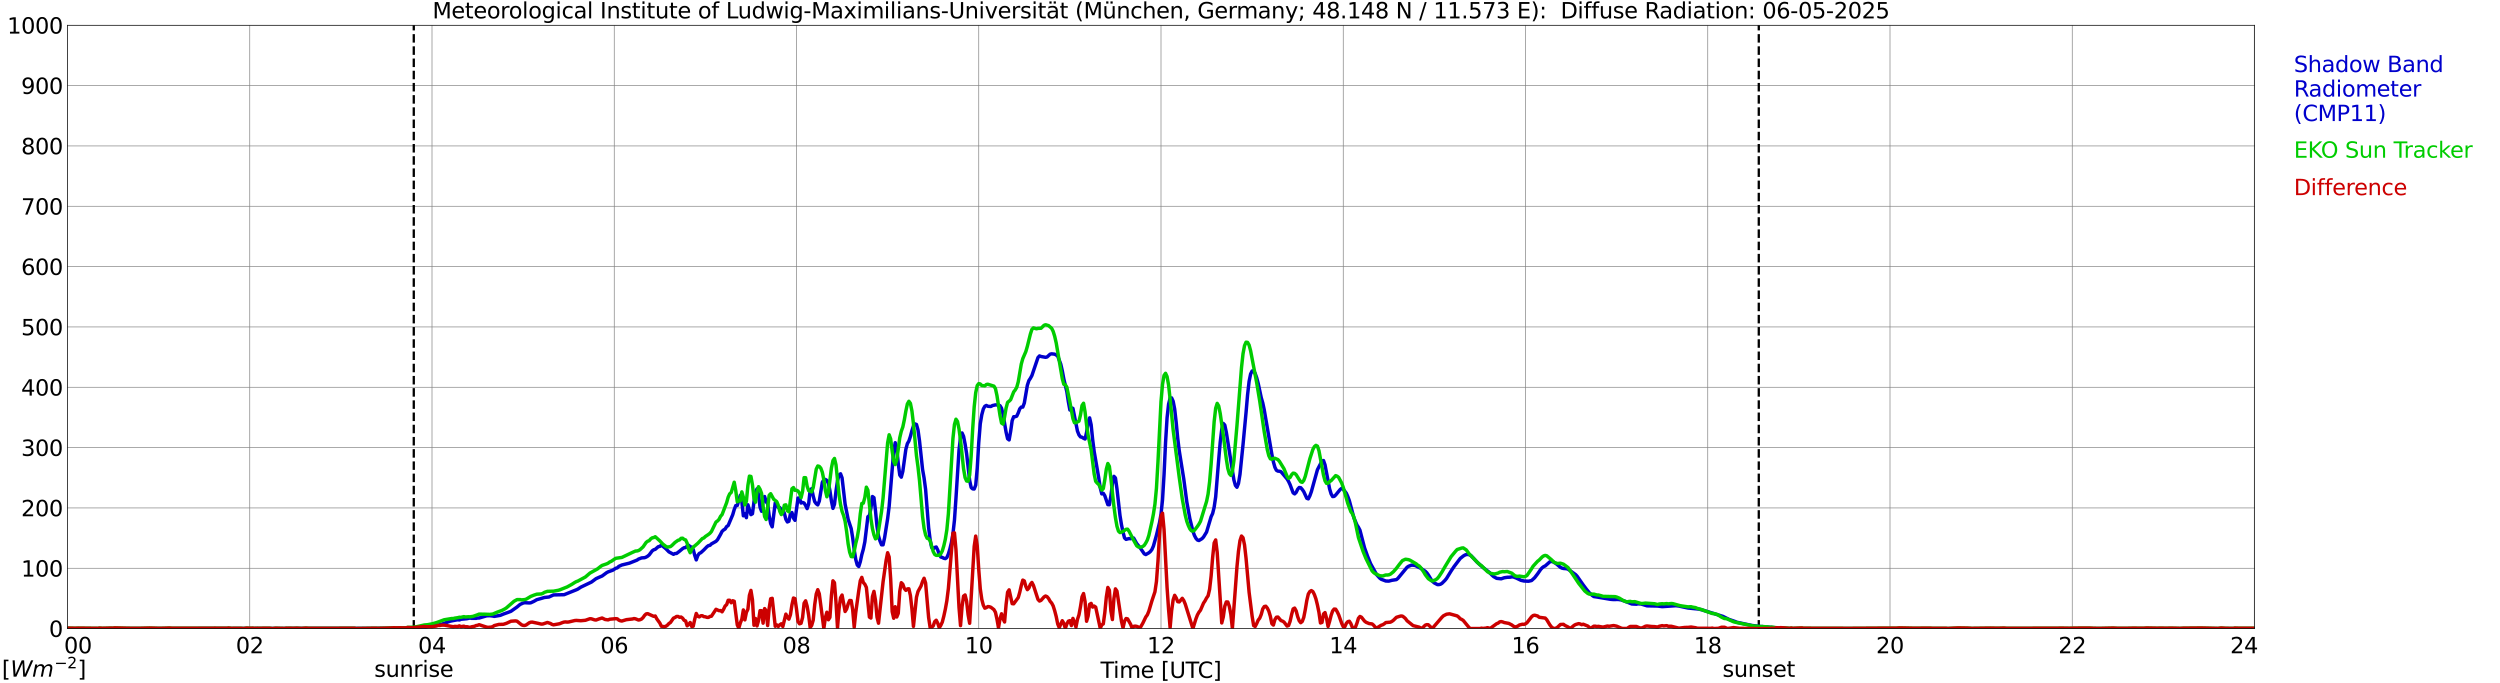 <?xml version="1.0" encoding="utf-8" standalone="no"?>
<!DOCTYPE svg PUBLIC "-//W3C//DTD SVG 1.1//EN"
  "http://www.w3.org/Graphics/SVG/1.1/DTD/svg11.dtd">
<svg xmlns:xlink="http://www.w3.org/1999/xlink" width="1085.4pt" height="296.64pt" viewBox="0 0 1085.4 296.64" xmlns="http://www.w3.org/2000/svg" version="1.1">
 <defs>
  <style type="text/css">*{stroke-linejoin: round; stroke-linecap: butt}</style>
 </defs>
 <g id="figure_1">
  <g id="patch_1">
   <path d="M 0 296.64 
L 1085.4 296.64 
L 1085.4 0 
L 0 0 
z
" style="fill: #ffffff"/>
  </g>
  <g id="axes_1">
   <g id="patch_2">
    <path d="M 29.306 272.909 
L 978.814 272.909 
L 978.814 10.976 
L 29.306 10.976 
z
" style="fill: #ffffff"/>
   </g>
   <g id="patch_3">
    <path d="M 978.814 272.909 
L 978.814 272.909 
L 978.814 10.976 
L 978.814 10.976 
z
" clip-path="url(#p4623b94d64)" style="fill: #d3d3d3; opacity: 0.25; stroke: #d3d3d3; stroke-linejoin: miter"/>
   </g>
   <g id="matplotlib.axis_1">
    <g id="xtick_1">
     <g id="line2d_1">
      <path d="M 29.306 272.909 
L 29.306 10.976 
" clip-path="url(#p4623b94d64)" style="fill: none; stroke: #808080; stroke-width: 0.3; stroke-linecap: square"/>
     </g>
     <g id="line2d_2"/>
     <g id="text_1">
      <!--    00 -->
      <g transform="translate(18.733 283.627) scale(0.095 -0.095)">
       <defs>
        <path id="DejaVuSans-20" transform="scale(0.016)"/>
        <path id="DejaVuSans-30" d="M 2034 4250 
Q 1547 4250 1301 3770 
Q 1056 3291 1056 2328 
Q 1056 1369 1301 889 
Q 1547 409 2034 409 
Q 2525 409 2770 889 
Q 3016 1369 3016 2328 
Q 3016 3291 2770 3770 
Q 2525 4250 2034 4250 
z
M 2034 4750 
Q 2819 4750 3233 4129 
Q 3647 3509 3647 2328 
Q 3647 1150 3233 529 
Q 2819 -91 2034 -91 
Q 1250 -91 836 529 
Q 422 1150 422 2328 
Q 422 3509 836 4129 
Q 1250 4750 2034 4750 
z
" transform="scale(0.016)"/>
       </defs>
       <use xlink:href="#DejaVuSans-20"/>
       <use xlink:href="#DejaVuSans-20" transform="translate(31.787 0)"/>
       <use xlink:href="#DejaVuSans-20" transform="translate(63.574 0)"/>
       <use xlink:href="#DejaVuSans-30" transform="translate(95.361 0)"/>
       <use xlink:href="#DejaVuSans-30" transform="translate(158.984 0)"/>
      </g>
     </g>
    </g>
    <g id="xtick_2">
     <g id="line2d_3">
      <path d="M 108.431 272.909 
L 108.431 10.976 
" clip-path="url(#p4623b94d64)" style="fill: none; stroke: #808080; stroke-width: 0.3; stroke-linecap: square"/>
     </g>
     <g id="line2d_4"/>
     <g id="text_2">
      <!-- 02 -->
      <g transform="translate(102.387 283.627) scale(0.095 -0.095)">
       <defs>
        <path id="DejaVuSans-32" d="M 1228 531 
L 3431 531 
L 3431 0 
L 469 0 
L 469 531 
Q 828 903 1448 1529 
Q 2069 2156 2228 2338 
Q 2531 2678 2651 2914 
Q 2772 3150 2772 3378 
Q 2772 3750 2511 3984 
Q 2250 4219 1831 4219 
Q 1534 4219 1204 4116 
Q 875 4013 500 3803 
L 500 4441 
Q 881 4594 1212 4672 
Q 1544 4750 1819 4750 
Q 2544 4750 2975 4387 
Q 3406 4025 3406 3419 
Q 3406 3131 3298 2873 
Q 3191 2616 2906 2266 
Q 2828 2175 2409 1742 
Q 1991 1309 1228 531 
z
" transform="scale(0.016)"/>
       </defs>
       <use xlink:href="#DejaVuSans-30"/>
       <use xlink:href="#DejaVuSans-32" transform="translate(63.623 0)"/>
      </g>
     </g>
    </g>
    <g id="xtick_3">
     <g id="line2d_5">
      <path d="M 187.557 272.909 
L 187.557 10.976 
" clip-path="url(#p4623b94d64)" style="fill: none; stroke: #808080; stroke-width: 0.3; stroke-linecap: square"/>
     </g>
     <g id="line2d_6"/>
     <g id="text_3">
      <!-- 04 -->
      <g transform="translate(181.513 283.627) scale(0.095 -0.095)">
       <defs>
        <path id="DejaVuSans-34" d="M 2419 4116 
L 825 1625 
L 2419 1625 
L 2419 4116 
z
M 2253 4666 
L 3047 4666 
L 3047 1625 
L 3713 1625 
L 3713 1100 
L 3047 1100 
L 3047 0 
L 2419 0 
L 2419 1100 
L 313 1100 
L 313 1709 
L 2253 4666 
z
" transform="scale(0.016)"/>
       </defs>
       <use xlink:href="#DejaVuSans-30"/>
       <use xlink:href="#DejaVuSans-34" transform="translate(63.623 0)"/>
      </g>
     </g>
    </g>
    <g id="xtick_4">
     <g id="line2d_7">
      <path d="M 266.683 272.909 
L 266.683 10.976 
" clip-path="url(#p4623b94d64)" style="fill: none; stroke: #808080; stroke-width: 0.3; stroke-linecap: square"/>
     </g>
     <g id="line2d_8"/>
     <g id="text_4">
      <!-- 06 -->
      <g transform="translate(260.638 283.627) scale(0.095 -0.095)">
       <defs>
        <path id="DejaVuSans-36" d="M 2113 2584 
Q 1688 2584 1439 2293 
Q 1191 2003 1191 1497 
Q 1191 994 1439 701 
Q 1688 409 2113 409 
Q 2538 409 2786 701 
Q 3034 994 3034 1497 
Q 3034 2003 2786 2293 
Q 2538 2584 2113 2584 
z
M 3366 4563 
L 3366 3988 
Q 3128 4100 2886 4159 
Q 2644 4219 2406 4219 
Q 1781 4219 1451 3797 
Q 1122 3375 1075 2522 
Q 1259 2794 1537 2939 
Q 1816 3084 2150 3084 
Q 2853 3084 3261 2657 
Q 3669 2231 3669 1497 
Q 3669 778 3244 343 
Q 2819 -91 2113 -91 
Q 1303 -91 875 529 
Q 447 1150 447 2328 
Q 447 3434 972 4092 
Q 1497 4750 2381 4750 
Q 2619 4750 2861 4703 
Q 3103 4656 3366 4563 
z
" transform="scale(0.016)"/>
       </defs>
       <use xlink:href="#DejaVuSans-30"/>
       <use xlink:href="#DejaVuSans-36" transform="translate(63.623 0)"/>
      </g>
     </g>
    </g>
    <g id="xtick_5">
     <g id="line2d_9">
      <path d="M 345.808 272.909 
L 345.808 10.976 
" clip-path="url(#p4623b94d64)" style="fill: none; stroke: #808080; stroke-width: 0.3; stroke-linecap: square"/>
     </g>
     <g id="line2d_10"/>
     <g id="text_5">
      <!-- 08 -->
      <g transform="translate(339.764 283.627) scale(0.095 -0.095)">
       <defs>
        <path id="DejaVuSans-38" d="M 2034 2216 
Q 1584 2216 1326 1975 
Q 1069 1734 1069 1313 
Q 1069 891 1326 650 
Q 1584 409 2034 409 
Q 2484 409 2743 651 
Q 3003 894 3003 1313 
Q 3003 1734 2745 1975 
Q 2488 2216 2034 2216 
z
M 1403 2484 
Q 997 2584 770 2862 
Q 544 3141 544 3541 
Q 544 4100 942 4425 
Q 1341 4750 2034 4750 
Q 2731 4750 3128 4425 
Q 3525 4100 3525 3541 
Q 3525 3141 3298 2862 
Q 3072 2584 2669 2484 
Q 3125 2378 3379 2068 
Q 3634 1759 3634 1313 
Q 3634 634 3220 271 
Q 2806 -91 2034 -91 
Q 1263 -91 848 271 
Q 434 634 434 1313 
Q 434 1759 690 2068 
Q 947 2378 1403 2484 
z
M 1172 3481 
Q 1172 3119 1398 2916 
Q 1625 2713 2034 2713 
Q 2441 2713 2670 2916 
Q 2900 3119 2900 3481 
Q 2900 3844 2670 4047 
Q 2441 4250 2034 4250 
Q 1625 4250 1398 4047 
Q 1172 3844 1172 3481 
z
" transform="scale(0.016)"/>
       </defs>
       <use xlink:href="#DejaVuSans-30"/>
       <use xlink:href="#DejaVuSans-38" transform="translate(63.623 0)"/>
      </g>
     </g>
    </g>
    <g id="xtick_6">
     <g id="line2d_11">
      <path d="M 424.934 272.909 
L 424.934 10.976 
" clip-path="url(#p4623b94d64)" style="fill: none; stroke: #808080; stroke-width: 0.3; stroke-linecap: square"/>
     </g>
     <g id="line2d_12"/>
     <g id="text_6">
      <!-- 10 -->
      <g transform="translate(418.89 283.627) scale(0.095 -0.095)">
       <defs>
        <path id="DejaVuSans-31" d="M 794 531 
L 1825 531 
L 1825 4091 
L 703 3866 
L 703 4441 
L 1819 4666 
L 2450 4666 
L 2450 531 
L 3481 531 
L 3481 0 
L 794 0 
L 794 531 
z
" transform="scale(0.016)"/>
       </defs>
       <use xlink:href="#DejaVuSans-31"/>
       <use xlink:href="#DejaVuSans-30" transform="translate(63.623 0)"/>
      </g>
     </g>
    </g>
    <g id="xtick_7">
     <g id="line2d_13">
      <path d="M 504.06 272.909 
L 504.06 10.976 
" clip-path="url(#p4623b94d64)" style="fill: none; stroke: #808080; stroke-width: 0.3; stroke-linecap: square"/>
     </g>
     <g id="line2d_14"/>
     <g id="text_7">
      <!-- 12 -->
      <g transform="translate(498.015 283.627) scale(0.095 -0.095)">
       <use xlink:href="#DejaVuSans-31"/>
       <use xlink:href="#DejaVuSans-32" transform="translate(63.623 0)"/>
      </g>
     </g>
    </g>
    <g id="xtick_8">
     <g id="line2d_15">
      <path d="M 583.185 272.909 
L 583.185 10.976 
" clip-path="url(#p4623b94d64)" style="fill: none; stroke: #808080; stroke-width: 0.3; stroke-linecap: square"/>
     </g>
     <g id="line2d_16"/>
     <g id="text_8">
      <!-- 14 -->
      <g transform="translate(577.141 283.627) scale(0.095 -0.095)">
       <use xlink:href="#DejaVuSans-31"/>
       <use xlink:href="#DejaVuSans-34" transform="translate(63.623 0)"/>
      </g>
     </g>
    </g>
    <g id="xtick_9">
     <g id="line2d_17">
      <path d="M 662.311 272.909 
L 662.311 10.976 
" clip-path="url(#p4623b94d64)" style="fill: none; stroke: #808080; stroke-width: 0.3; stroke-linecap: square"/>
     </g>
     <g id="line2d_18"/>
     <g id="text_9">
      <!-- 16 -->
      <g transform="translate(656.267 283.627) scale(0.095 -0.095)">
       <use xlink:href="#DejaVuSans-31"/>
       <use xlink:href="#DejaVuSans-36" transform="translate(63.623 0)"/>
      </g>
     </g>
    </g>
    <g id="xtick_10">
     <g id="line2d_19">
      <path d="M 741.437 272.909 
L 741.437 10.976 
" clip-path="url(#p4623b94d64)" style="fill: none; stroke: #808080; stroke-width: 0.3; stroke-linecap: square"/>
     </g>
     <g id="line2d_20"/>
     <g id="text_10">
      <!-- 18 -->
      <g transform="translate(735.392 283.627) scale(0.095 -0.095)">
       <use xlink:href="#DejaVuSans-31"/>
       <use xlink:href="#DejaVuSans-38" transform="translate(63.623 0)"/>
      </g>
     </g>
    </g>
    <g id="xtick_11">
     <g id="line2d_21">
      <path d="M 820.562 272.909 
L 820.562 10.976 
" clip-path="url(#p4623b94d64)" style="fill: none; stroke: #808080; stroke-width: 0.3; stroke-linecap: square"/>
     </g>
     <g id="line2d_22"/>
     <g id="text_11">
      <!-- 20 -->
      <g transform="translate(814.518 283.627) scale(0.095 -0.095)">
       <use xlink:href="#DejaVuSans-32"/>
       <use xlink:href="#DejaVuSans-30" transform="translate(63.623 0)"/>
      </g>
     </g>
    </g>
    <g id="xtick_12">
     <g id="line2d_23">
      <path d="M 899.688 272.909 
L 899.688 10.976 
" clip-path="url(#p4623b94d64)" style="fill: none; stroke: #808080; stroke-width: 0.3; stroke-linecap: square"/>
     </g>
     <g id="line2d_24"/>
     <g id="text_12">
      <!-- 22 -->
      <g transform="translate(893.644 283.627) scale(0.095 -0.095)">
       <use xlink:href="#DejaVuSans-32"/>
       <use xlink:href="#DejaVuSans-32" transform="translate(63.623 0)"/>
      </g>
     </g>
    </g>
    <g id="xtick_13">
     <g id="line2d_25">
      <path d="M 978.814 272.909 
L 978.814 10.976 
" clip-path="url(#p4623b94d64)" style="fill: none; stroke: #808080; stroke-width: 0.3; stroke-linecap: square"/>
     </g>
     <g id="line2d_26"/>
     <g id="text_13">
      <!-- 24    -->
      <g transform="translate(968.241 283.627) scale(0.095 -0.095)">
       <use xlink:href="#DejaVuSans-32"/>
       <use xlink:href="#DejaVuSans-34" transform="translate(63.623 0)"/>
       <use xlink:href="#DejaVuSans-20" transform="translate(127.246 0)"/>
       <use xlink:href="#DejaVuSans-20" transform="translate(159.033 0)"/>
       <use xlink:href="#DejaVuSans-20" transform="translate(190.82 0)"/>
      </g>
     </g>
    </g>
    <g id="text_14">
     <!-- Time [UTC] -->
     <g transform="translate(477.806 294.322) scale(0.095 -0.095)">
      <defs>
       <path id="DejaVuSans-54" d="M -19 4666 
L 3928 4666 
L 3928 4134 
L 2272 4134 
L 2272 0 
L 1638 0 
L 1638 4134 
L -19 4134 
L -19 4666 
z
" transform="scale(0.016)"/>
       <path id="DejaVuSans-69" d="M 603 3500 
L 1178 3500 
L 1178 0 
L 603 0 
L 603 3500 
z
M 603 4863 
L 1178 4863 
L 1178 4134 
L 603 4134 
L 603 4863 
z
" transform="scale(0.016)"/>
       <path id="DejaVuSans-6d" d="M 3328 2828 
Q 3544 3216 3844 3400 
Q 4144 3584 4550 3584 
Q 5097 3584 5394 3201 
Q 5691 2819 5691 2113 
L 5691 0 
L 5113 0 
L 5113 2094 
Q 5113 2597 4934 2840 
Q 4756 3084 4391 3084 
Q 3944 3084 3684 2787 
Q 3425 2491 3425 1978 
L 3425 0 
L 2847 0 
L 2847 2094 
Q 2847 2600 2669 2842 
Q 2491 3084 2119 3084 
Q 1678 3084 1418 2786 
Q 1159 2488 1159 1978 
L 1159 0 
L 581 0 
L 581 3500 
L 1159 3500 
L 1159 2956 
Q 1356 3278 1631 3431 
Q 1906 3584 2284 3584 
Q 2666 3584 2933 3390 
Q 3200 3197 3328 2828 
z
" transform="scale(0.016)"/>
       <path id="DejaVuSans-65" d="M 3597 1894 
L 3597 1613 
L 953 1613 
Q 991 1019 1311 708 
Q 1631 397 2203 397 
Q 2534 397 2845 478 
Q 3156 559 3463 722 
L 3463 178 
Q 3153 47 2828 -22 
Q 2503 -91 2169 -91 
Q 1331 -91 842 396 
Q 353 884 353 1716 
Q 353 2575 817 3079 
Q 1281 3584 2069 3584 
Q 2775 3584 3186 3129 
Q 3597 2675 3597 1894 
z
M 3022 2063 
Q 3016 2534 2758 2815 
Q 2500 3097 2075 3097 
Q 1594 3097 1305 2825 
Q 1016 2553 972 2059 
L 3022 2063 
z
" transform="scale(0.016)"/>
       <path id="DejaVuSans-5b" d="M 550 4863 
L 1875 4863 
L 1875 4416 
L 1125 4416 
L 1125 -397 
L 1875 -397 
L 1875 -844 
L 550 -844 
L 550 4863 
z
" transform="scale(0.016)"/>
       <path id="DejaVuSans-55" d="M 556 4666 
L 1191 4666 
L 1191 1831 
Q 1191 1081 1462 751 
Q 1734 422 2344 422 
Q 2950 422 3222 751 
Q 3494 1081 3494 1831 
L 3494 4666 
L 4128 4666 
L 4128 1753 
Q 4128 841 3676 375 
Q 3225 -91 2344 -91 
Q 1459 -91 1007 375 
Q 556 841 556 1753 
L 556 4666 
z
" transform="scale(0.016)"/>
       <path id="DejaVuSans-43" d="M 4122 4306 
L 4122 3641 
Q 3803 3938 3442 4084 
Q 3081 4231 2675 4231 
Q 1875 4231 1450 3742 
Q 1025 3253 1025 2328 
Q 1025 1406 1450 917 
Q 1875 428 2675 428 
Q 3081 428 3442 575 
Q 3803 722 4122 1019 
L 4122 359 
Q 3791 134 3420 21 
Q 3050 -91 2638 -91 
Q 1578 -91 968 557 
Q 359 1206 359 2328 
Q 359 3453 968 4101 
Q 1578 4750 2638 4750 
Q 3056 4750 3426 4639 
Q 3797 4528 4122 4306 
z
" transform="scale(0.016)"/>
       <path id="DejaVuSans-5d" d="M 1947 4863 
L 1947 -844 
L 622 -844 
L 622 -397 
L 1369 -397 
L 1369 4416 
L 622 4416 
L 622 4863 
L 1947 4863 
z
" transform="scale(0.016)"/>
      </defs>
      <use xlink:href="#DejaVuSans-54"/>
      <use xlink:href="#DejaVuSans-69" transform="translate(57.959 0)"/>
      <use xlink:href="#DejaVuSans-6d" transform="translate(85.742 0)"/>
      <use xlink:href="#DejaVuSans-65" transform="translate(183.154 0)"/>
      <use xlink:href="#DejaVuSans-20" transform="translate(244.678 0)"/>
      <use xlink:href="#DejaVuSans-5b" transform="translate(276.465 0)"/>
      <use xlink:href="#DejaVuSans-55" transform="translate(315.479 0)"/>
      <use xlink:href="#DejaVuSans-54" transform="translate(388.672 0)"/>
      <use xlink:href="#DejaVuSans-43" transform="translate(443.881 0)"/>
      <use xlink:href="#DejaVuSans-5d" transform="translate(513.705 0)"/>
     </g>
    </g>
   </g>
   <g id="matplotlib.axis_2">
    <g id="ytick_1">
     <g id="line2d_27">
      <path d="M 29.306 272.909 
L 978.814 272.909 
" clip-path="url(#p4623b94d64)" style="fill: none; stroke: #808080; stroke-width: 0.3; stroke-linecap: square"/>
     </g>
     <g id="line2d_28"/>
     <g id="text_15">
      <!-- 0 -->
      <g transform="translate(21.261 276.518) scale(0.095 -0.095)">
       <use xlink:href="#DejaVuSans-30"/>
      </g>
     </g>
    </g>
    <g id="ytick_2">
     <g id="line2d_29">
      <path d="M 29.306 246.715 
L 978.814 246.715 
" clip-path="url(#p4623b94d64)" style="fill: none; stroke: #808080; stroke-width: 0.3; stroke-linecap: square"/>
     </g>
     <g id="line2d_30"/>
     <g id="text_16">
      <!-- 100 -->
      <g transform="translate(9.173 250.325) scale(0.095 -0.095)">
       <use xlink:href="#DejaVuSans-31"/>
       <use xlink:href="#DejaVuSans-30" transform="translate(63.623 0)"/>
       <use xlink:href="#DejaVuSans-30" transform="translate(127.246 0)"/>
      </g>
     </g>
    </g>
    <g id="ytick_3">
     <g id="line2d_31">
      <path d="M 29.306 220.522 
L 978.814 220.522 
" clip-path="url(#p4623b94d64)" style="fill: none; stroke: #808080; stroke-width: 0.3; stroke-linecap: square"/>
     </g>
     <g id="line2d_32"/>
     <g id="text_17">
      <!-- 200 -->
      <g transform="translate(9.173 224.131) scale(0.095 -0.095)">
       <use xlink:href="#DejaVuSans-32"/>
       <use xlink:href="#DejaVuSans-30" transform="translate(63.623 0)"/>
       <use xlink:href="#DejaVuSans-30" transform="translate(127.246 0)"/>
      </g>
     </g>
    </g>
    <g id="ytick_4">
     <g id="line2d_33">
      <path d="M 29.306 194.329 
L 978.814 194.329 
" clip-path="url(#p4623b94d64)" style="fill: none; stroke: #808080; stroke-width: 0.3; stroke-linecap: square"/>
     </g>
     <g id="line2d_34"/>
     <g id="text_18">
      <!-- 300 -->
      <g transform="translate(9.173 197.938) scale(0.095 -0.095)">
       <defs>
        <path id="DejaVuSans-33" d="M 2597 2516 
Q 3050 2419 3304 2112 
Q 3559 1806 3559 1356 
Q 3559 666 3084 287 
Q 2609 -91 1734 -91 
Q 1441 -91 1130 -33 
Q 819 25 488 141 
L 488 750 
Q 750 597 1062 519 
Q 1375 441 1716 441 
Q 2309 441 2620 675 
Q 2931 909 2931 1356 
Q 2931 1769 2642 2001 
Q 2353 2234 1838 2234 
L 1294 2234 
L 1294 2753 
L 1863 2753 
Q 2328 2753 2575 2939 
Q 2822 3125 2822 3475 
Q 2822 3834 2567 4026 
Q 2313 4219 1838 4219 
Q 1578 4219 1281 4162 
Q 984 4106 628 3988 
L 628 4550 
Q 988 4650 1302 4700 
Q 1616 4750 1894 4750 
Q 2613 4750 3031 4423 
Q 3450 4097 3450 3541 
Q 3450 3153 3228 2886 
Q 3006 2619 2597 2516 
z
" transform="scale(0.016)"/>
       </defs>
       <use xlink:href="#DejaVuSans-33"/>
       <use xlink:href="#DejaVuSans-30" transform="translate(63.623 0)"/>
       <use xlink:href="#DejaVuSans-30" transform="translate(127.246 0)"/>
      </g>
     </g>
    </g>
    <g id="ytick_5">
     <g id="line2d_35">
      <path d="M 29.306 168.136 
L 978.814 168.136 
" clip-path="url(#p4623b94d64)" style="fill: none; stroke: #808080; stroke-width: 0.3; stroke-linecap: square"/>
     </g>
     <g id="line2d_36"/>
     <g id="text_19">
      <!-- 400 -->
      <g transform="translate(9.173 171.745) scale(0.095 -0.095)">
       <use xlink:href="#DejaVuSans-34"/>
       <use xlink:href="#DejaVuSans-30" transform="translate(63.623 0)"/>
       <use xlink:href="#DejaVuSans-30" transform="translate(127.246 0)"/>
      </g>
     </g>
    </g>
    <g id="ytick_6">
     <g id="line2d_37">
      <path d="M 29.306 141.942 
L 978.814 141.942 
" clip-path="url(#p4623b94d64)" style="fill: none; stroke: #808080; stroke-width: 0.3; stroke-linecap: square"/>
     </g>
     <g id="line2d_38"/>
     <g id="text_20">
      <!-- 500 -->
      <g transform="translate(9.173 145.551) scale(0.095 -0.095)">
       <defs>
        <path id="DejaVuSans-35" d="M 691 4666 
L 3169 4666 
L 3169 4134 
L 1269 4134 
L 1269 2991 
Q 1406 3038 1543 3061 
Q 1681 3084 1819 3084 
Q 2600 3084 3056 2656 
Q 3513 2228 3513 1497 
Q 3513 744 3044 326 
Q 2575 -91 1722 -91 
Q 1428 -91 1123 -41 
Q 819 9 494 109 
L 494 744 
Q 775 591 1075 516 
Q 1375 441 1709 441 
Q 2250 441 2565 725 
Q 2881 1009 2881 1497 
Q 2881 1984 2565 2268 
Q 2250 2553 1709 2553 
Q 1456 2553 1204 2497 
Q 953 2441 691 2322 
L 691 4666 
z
" transform="scale(0.016)"/>
       </defs>
       <use xlink:href="#DejaVuSans-35"/>
       <use xlink:href="#DejaVuSans-30" transform="translate(63.623 0)"/>
       <use xlink:href="#DejaVuSans-30" transform="translate(127.246 0)"/>
      </g>
     </g>
    </g>
    <g id="ytick_7">
     <g id="line2d_39">
      <path d="M 29.306 115.749 
L 978.814 115.749 
" clip-path="url(#p4623b94d64)" style="fill: none; stroke: #808080; stroke-width: 0.3; stroke-linecap: square"/>
     </g>
     <g id="line2d_40"/>
     <g id="text_21">
      <!-- 600 -->
      <g transform="translate(9.173 119.358) scale(0.095 -0.095)">
       <use xlink:href="#DejaVuSans-36"/>
       <use xlink:href="#DejaVuSans-30" transform="translate(63.623 0)"/>
       <use xlink:href="#DejaVuSans-30" transform="translate(127.246 0)"/>
      </g>
     </g>
    </g>
    <g id="ytick_8">
     <g id="line2d_41">
      <path d="M 29.306 89.556 
L 978.814 89.556 
" clip-path="url(#p4623b94d64)" style="fill: none; stroke: #808080; stroke-width: 0.3; stroke-linecap: square"/>
     </g>
     <g id="line2d_42"/>
     <g id="text_22">
      <!-- 700 -->
      <g transform="translate(9.173 93.165) scale(0.095 -0.095)">
       <defs>
        <path id="DejaVuSans-37" d="M 525 4666 
L 3525 4666 
L 3525 4397 
L 1831 0 
L 1172 0 
L 2766 4134 
L 525 4134 
L 525 4666 
z
" transform="scale(0.016)"/>
       </defs>
       <use xlink:href="#DejaVuSans-37"/>
       <use xlink:href="#DejaVuSans-30" transform="translate(63.623 0)"/>
       <use xlink:href="#DejaVuSans-30" transform="translate(127.246 0)"/>
      </g>
     </g>
    </g>
    <g id="ytick_9">
     <g id="line2d_43">
      <path d="M 29.306 63.362 
L 978.814 63.362 
" clip-path="url(#p4623b94d64)" style="fill: none; stroke: #808080; stroke-width: 0.3; stroke-linecap: square"/>
     </g>
     <g id="line2d_44"/>
     <g id="text_23">
      <!-- 800 -->
      <g transform="translate(9.173 66.972) scale(0.095 -0.095)">
       <use xlink:href="#DejaVuSans-38"/>
       <use xlink:href="#DejaVuSans-30" transform="translate(63.623 0)"/>
       <use xlink:href="#DejaVuSans-30" transform="translate(127.246 0)"/>
      </g>
     </g>
    </g>
    <g id="ytick_10">
     <g id="line2d_45">
      <path d="M 29.306 37.169 
L 978.814 37.169 
" clip-path="url(#p4623b94d64)" style="fill: none; stroke: #808080; stroke-width: 0.3; stroke-linecap: square"/>
     </g>
     <g id="line2d_46"/>
     <g id="text_24">
      <!-- 900 -->
      <g transform="translate(9.173 40.778) scale(0.095 -0.095)">
       <defs>
        <path id="DejaVuSans-39" d="M 703 97 
L 703 672 
Q 941 559 1184 500 
Q 1428 441 1663 441 
Q 2288 441 2617 861 
Q 2947 1281 2994 2138 
Q 2813 1869 2534 1725 
Q 2256 1581 1919 1581 
Q 1219 1581 811 2004 
Q 403 2428 403 3163 
Q 403 3881 828 4315 
Q 1253 4750 1959 4750 
Q 2769 4750 3195 4129 
Q 3622 3509 3622 2328 
Q 3622 1225 3098 567 
Q 2575 -91 1691 -91 
Q 1453 -91 1209 -44 
Q 966 3 703 97 
z
M 1959 2075 
Q 2384 2075 2632 2365 
Q 2881 2656 2881 3163 
Q 2881 3666 2632 3958 
Q 2384 4250 1959 4250 
Q 1534 4250 1286 3958 
Q 1038 3666 1038 3163 
Q 1038 2656 1286 2365 
Q 1534 2075 1959 2075 
z
" transform="scale(0.016)"/>
       </defs>
       <use xlink:href="#DejaVuSans-39"/>
       <use xlink:href="#DejaVuSans-30" transform="translate(63.623 0)"/>
       <use xlink:href="#DejaVuSans-30" transform="translate(127.246 0)"/>
      </g>
     </g>
    </g>
    <g id="ytick_11">
     <g id="line2d_47">
      <path d="M 29.306 10.976 
L 978.814 10.976 
" clip-path="url(#p4623b94d64)" style="fill: none; stroke: #808080; stroke-width: 0.3; stroke-linecap: square"/>
     </g>
     <g id="line2d_48"/>
     <g id="text_25">
      <!-- 1000 -->
      <g transform="translate(3.128 14.585) scale(0.095 -0.095)">
       <use xlink:href="#DejaVuSans-31"/>
       <use xlink:href="#DejaVuSans-30" transform="translate(63.623 0)"/>
       <use xlink:href="#DejaVuSans-30" transform="translate(127.246 0)"/>
       <use xlink:href="#DejaVuSans-30" transform="translate(190.869 0)"/>
      </g>
     </g>
    </g>
   </g>
   <g id="line2d_49">
    <path d="M 179.645 272.909 
L 179.645 10.976 
" clip-path="url(#p4623b94d64)" style="fill: none; stroke-dasharray: 3.7,1.6; stroke-dashoffset: 0; stroke: #000000"/>
   </g>
   <g id="line2d_50">
    <path d="M 763.592 272.909 
L 763.592 10.976 
" clip-path="url(#p4623b94d64)" style="fill: none; stroke-dasharray: 3.7,1.6; stroke-dashoffset: 0; stroke: #000000"/>
   </g>
   <g id="line2d_51">
    <path d="M 29.306 272.909 
L 178.326 272.799 
L 184.26 272.246 
L 186.898 271.741 
L 190.195 271.439 
L 190.854 271.188 
L 191.513 271.086 
L 195.47 269.677 
L 198.107 269.174 
L 198.767 269.071 
L 199.426 269.174 
L 200.085 268.87 
L 202.723 268.618 
L 204.042 268.317 
L 204.701 268.466 
L 206.679 268.466 
L 207.339 268.317 
L 207.998 268.317 
L 211.295 267.358 
L 212.614 267.309 
L 213.932 267.461 
L 214.592 267.61 
L 217.229 267.157 
L 218.548 266.604 
L 220.526 265.899 
L 221.845 265.394 
L 224.482 263.532 
L 225.801 262.424 
L 227.12 261.819 
L 227.779 261.667 
L 229.757 261.769 
L 230.417 261.716 
L 231.736 261.114 
L 233.054 260.357 
L 235.033 259.804 
L 236.351 259.401 
L 238.329 259.199 
L 240.308 258.293 
L 244.923 258.191 
L 250.198 256.077 
L 250.858 255.773 
L 252.176 254.917 
L 256.792 252.701 
L 258.77 251.239 
L 260.089 250.637 
L 261.408 250.081 
L 263.386 248.62 
L 264.045 248.269 
L 266.023 247.564 
L 267.342 246.708 
L 268.002 246.556 
L 268.661 245.901 
L 269.98 245.296 
L 273.277 244.489 
L 276.573 243.179 
L 277.233 242.726 
L 278.552 242.223 
L 279.87 242.124 
L 280.53 241.87 
L 281.189 241.469 
L 281.849 240.914 
L 283.167 239.151 
L 283.827 238.698 
L 284.486 238.496 
L 285.805 237.338 
L 286.464 237.236 
L 287.124 236.631 
L 289.102 238.245 
L 290.42 239.604 
L 292.399 240.662 
L 293.058 240.309 
L 293.717 240.309 
L 295.036 239.303 
L 296.355 238.195 
L 297.014 237.791 
L 297.674 237.742 
L 298.333 237.034 
L 298.992 236.733 
L 299.652 237.338 
L 300.311 237.54 
L 300.971 238.596 
L 301.63 241.115 
L 302.289 243.08 
L 302.949 241.215 
L 303.608 240.259 
L 304.267 239.958 
L 305.586 238.747 
L 306.905 237.388 
L 307.564 236.885 
L 308.224 236.783 
L 308.883 236.128 
L 310.861 235.02 
L 311.521 234.316 
L 312.839 231.997 
L 313.499 230.688 
L 314.158 230.083 
L 314.818 229.682 
L 315.477 228.624 
L 316.136 228.171 
L 317.455 225.046 
L 318.114 223.485 
L 318.774 221.219 
L 319.433 219.506 
L 320.093 219.456 
L 321.411 215.022 
L 322.071 217.641 
L 322.73 223.938 
L 323.39 223.031 
L 324.049 224.745 
L 324.708 219.152 
L 326.027 223.435 
L 326.686 223.031 
L 327.346 217.843 
L 328.005 213.662 
L 328.665 212.253 
L 329.324 214.77 
L 329.983 220.21 
L 330.643 221.973 
L 331.302 217.442 
L 331.961 215.577 
L 332.621 217.793 
L 333.28 218.752 
L 333.94 223.888 
L 334.599 227.314 
L 335.258 228.723 
L 336.577 218.348 
L 337.896 220.313 
L 338.555 220.362 
L 339.215 221.318 
L 339.874 221.47 
L 340.533 222.83 
L 341.193 225.449 
L 341.852 226.61 
L 342.512 226.306 
L 343.171 223.134 
L 343.83 222.529 
L 344.49 224.946 
L 345.149 225.902 
L 346.468 216.232 
L 347.127 216.232 
L 347.787 218.398 
L 348.446 218.146 
L 349.105 218.398 
L 349.765 219.456 
L 350.424 220.816 
L 351.083 218.801 
L 351.743 212.806 
L 352.402 212.151 
L 353.062 215.375 
L 353.721 217.793 
L 354.38 218.699 
L 355.04 219.205 
L 355.699 217.591 
L 357.018 209.432 
L 357.677 208.274 
L 358.337 208.172 
L 358.996 208.575 
L 359.655 209.885 
L 360.315 213.007 
L 360.974 217.541 
L 361.634 220.716 
L 362.293 218.951 
L 362.952 213.259 
L 363.612 208.675 
L 364.271 206.257 
L 364.93 205.705 
L 365.59 207.467 
L 366.909 218.901 
L 368.227 225.449 
L 369.546 229.48 
L 370.206 233.559 
L 370.865 238.747 
L 371.524 242.878 
L 372.184 245.296 
L 372.843 245.951 
L 373.502 243.887 
L 374.162 240.814 
L 374.821 238.446 
L 375.481 235.222 
L 376.799 224.341 
L 377.459 223.838 
L 378.118 220.664 
L 378.777 215.577 
L 379.437 216.08 
L 380.096 221.672 
L 380.756 228.522 
L 381.415 232.702 
L 382.074 234.921 
L 382.734 236.532 
L 383.393 236.532 
L 384.053 233.459 
L 385.371 225.198 
L 386.031 219.859 
L 388.009 195.78 
L 388.668 192.205 
L 389.328 194.672 
L 389.987 201.27 
L 390.646 206.257 
L 391.306 207.164 
L 391.965 204.646 
L 393.284 195.075 
L 393.943 192.608 
L 394.603 191.5 
L 395.262 189.483 
L 395.921 186.966 
L 396.581 184.952 
L 397.24 184.045 
L 397.899 184.297 
L 398.559 186.665 
L 399.218 191.448 
L 400.537 203.79 
L 401.196 207.517 
L 401.856 212.455 
L 403.175 229.127 
L 403.834 234.365 
L 404.493 237.689 
L 405.153 238.294 
L 405.812 237.689 
L 406.471 237.488 
L 407.131 238.797 
L 407.79 240.712 
L 408.45 241.82 
L 409.109 242.022 
L 409.768 242.375 
L 410.428 242.525 
L 411.087 242.071 
L 411.746 240.51 
L 412.406 238.294 
L 413.065 235.575 
L 413.725 231.796 
L 414.384 225.853 
L 415.043 216.281 
L 416.362 195.479 
L 417.022 189.837 
L 417.681 187.974 
L 418.34 189.433 
L 419 192.757 
L 419.659 196.94 
L 420.978 208.575 
L 421.637 211.648 
L 422.297 212.253 
L 422.956 212.303 
L 423.615 210.639 
L 424.275 203.287 
L 424.934 192.102 
L 425.593 183.993 
L 426.253 180.064 
L 426.912 177.597 
L 427.572 176.386 
L 428.231 176.035 
L 428.89 176.386 
L 430.209 176.489 
L 430.869 176.085 
L 432.187 175.784 
L 433.506 175.834 
L 434.165 176.135 
L 434.825 177.243 
L 435.484 179.915 
L 436.803 187.621 
L 437.462 190.492 
L 438.122 190.994 
L 438.781 187.267 
L 439.44 182.634 
L 440.1 180.921 
L 440.759 180.921 
L 441.419 180.669 
L 442.078 179.26 
L 442.737 177.497 
L 443.397 176.74 
L 444.056 176.74 
L 444.716 174.977 
L 446.034 167.271 
L 446.694 165.254 
L 447.353 164.248 
L 448.012 163.038 
L 450.65 155.233 
L 451.309 154.526 
L 451.969 154.777 
L 453.947 155.131 
L 454.606 154.979 
L 455.925 153.771 
L 456.584 153.619 
L 457.903 153.771 
L 458.563 154.122 
L 459.222 154.628 
L 460.541 158.104 
L 461.2 160.974 
L 461.859 164.5 
L 463.178 170.092 
L 463.838 174.422 
L 464.497 178 
L 465.156 177.094 
L 465.816 177.295 
L 467.794 187.168 
L 468.453 188.828 
L 469.113 189.685 
L 469.772 189.837 
L 470.431 190.29 
L 471.091 190.594 
L 471.75 187.72 
L 472.409 183.49 
L 473.069 181.426 
L 473.728 184.396 
L 474.388 190.845 
L 475.047 196.031 
L 477.025 207.467 
L 477.685 211.8 
L 478.344 214.419 
L 479.003 214.168 
L 479.663 215.223 
L 480.981 219.102 
L 481.641 219.152 
L 482.3 215.375 
L 482.96 210.137 
L 483.619 206.813 
L 484.278 207.517 
L 484.938 212.203 
L 486.256 223.838 
L 486.916 227.919 
L 487.575 231.041 
L 488.235 233.559 
L 488.894 234.164 
L 490.213 233.813 
L 490.872 233.912 
L 491.532 233.611 
L 492.191 233.611 
L 493.51 235.976 
L 494.828 237.59 
L 496.807 240.461 
L 497.466 240.762 
L 498.785 240.007 
L 499.444 239.452 
L 500.103 238.596 
L 500.763 237.087 
L 502.082 232.401 
L 503.4 226.96 
L 504.06 223.283 
L 504.719 216.986 
L 505.379 206.056 
L 506.038 192.102 
L 506.697 181.374 
L 507.357 175.43 
L 508.016 172.861 
L 508.675 172.761 
L 509.335 174.223 
L 509.994 177.597 
L 510.654 183.391 
L 511.313 190.24 
L 511.972 195.631 
L 513.95 208.02 
L 515.269 217.945 
L 516.588 225.198 
L 517.907 230.588 
L 518.566 232.451 
L 519.226 233.711 
L 519.885 234.467 
L 520.544 234.667 
L 521.863 233.862 
L 522.522 233.158 
L 523.841 230.992 
L 525.819 224.341 
L 526.479 222.932 
L 527.138 220.21 
L 527.797 215.729 
L 529.116 199.507 
L 529.776 191.903 
L 530.435 186.411 
L 531.094 183.844 
L 531.754 184.548 
L 532.413 187.671 
L 535.71 208.374 
L 536.369 210.742 
L 537.029 211.548 
L 537.688 209.935 
L 538.348 205.956 
L 539.666 193.061 
L 540.985 179.058 
L 541.644 171.452 
L 542.304 165.608 
L 542.963 162.384 
L 543.623 161.074 
L 544.282 160.974 
L 544.941 162.132 
L 545.601 163.997 
L 546.26 166.464 
L 547.579 172.659 
L 548.238 174.927 
L 548.898 178.05 
L 552.195 197.291 
L 552.854 200.516 
L 553.513 202.884 
L 554.173 204.193 
L 554.832 204.544 
L 555.491 204.597 
L 556.151 204.798 
L 557.47 206.359 
L 558.788 207.921 
L 559.448 209.029 
L 560.107 210.438 
L 561.426 213.966 
L 562.085 214.419 
L 562.745 213.764 
L 563.404 212.402 
L 564.063 211.648 
L 564.723 211.747 
L 565.382 212.504 
L 566.042 213.46 
L 567.36 216.331 
L 568.02 216.585 
L 568.679 215.276 
L 569.338 213.46 
L 570.657 208.675 
L 571.976 203.942 
L 573.954 200.112 
L 574.613 199.96 
L 575.273 201.825 
L 577.251 212.203 
L 577.91 214.419 
L 578.57 215.577 
L 579.229 215.527 
L 579.889 214.922 
L 581.867 212.504 
L 582.526 212.001 
L 583.185 212.402 
L 584.504 214.115 
L 585.164 215.577 
L 585.823 217.34 
L 587.801 224.794 
L 589.12 227.919 
L 589.779 228.925 
L 590.439 230.185 
L 591.757 235.272 
L 592.417 237.791 
L 593.736 241.469 
L 595.054 244.743 
L 596.373 247.108 
L 597.692 249.529 
L 599.011 250.988 
L 599.67 251.493 
L 601.648 252.248 
L 602.967 252.297 
L 604.286 251.946 
L 606.264 251.642 
L 606.923 251.09 
L 610.879 246.304 
L 611.539 245.851 
L 612.858 245.346 
L 614.176 245.448 
L 614.836 245.699 
L 615.495 246.103 
L 616.814 246.708 
L 618.792 248.017 
L 619.451 248.672 
L 620.111 249.578 
L 621.429 251.745 
L 622.089 252.549 
L 622.748 253.104 
L 624.067 253.809 
L 624.726 253.809 
L 625.386 253.657 
L 626.045 253.256 
L 627.364 251.946 
L 628.023 251.14 
L 630.001 247.915 
L 631.32 245.951 
L 633.958 242.475 
L 635.276 241.417 
L 635.936 241.016 
L 636.595 240.762 
L 637.255 240.712 
L 637.914 240.864 
L 638.573 241.165 
L 639.892 242.525 
L 641.211 243.986 
L 643.848 246.354 
L 646.486 248.418 
L 647.805 249.728 
L 648.464 250.333 
L 649.783 251.09 
L 651.761 251.291 
L 653.08 250.838 
L 654.399 250.637 
L 655.717 250.584 
L 656.377 250.435 
L 657.036 250.485 
L 658.355 250.988 
L 660.333 251.946 
L 661.652 252.248 
L 663.63 252.347 
L 664.949 252.046 
L 666.267 250.838 
L 667.586 249.125 
L 668.905 247.211 
L 669.564 246.506 
L 670.224 246 
L 670.883 245.699 
L 672.861 243.936 
L 673.521 243.735 
L 674.18 243.887 
L 675.499 244.641 
L 677.477 246.304 
L 678.136 246.655 
L 678.796 246.807 
L 680.114 246.909 
L 680.774 247.108 
L 684.071 249.476 
L 684.73 250.183 
L 687.368 253.961 
L 688.686 255.723 
L 690.005 257.334 
L 691.324 258.544 
L 691.983 258.998 
L 693.302 259.199 
L 699.236 260.205 
L 700.555 260.307 
L 702.533 260.257 
L 703.852 260.459 
L 705.83 261.164 
L 708.468 262.222 
L 710.446 262.321 
L 711.105 262.17 
L 712.424 262.222 
L 713.743 262.625 
L 715.062 263.026 
L 719.677 263.128 
L 721.655 263.38 
L 727.59 262.976 
L 728.909 263.128 
L 732.865 263.985 
L 737.48 264.438 
L 738.799 264.739 
L 748.031 267.61 
L 750.668 268.92 
L 753.306 269.828 
L 753.965 270.13 
L 760.559 271.539 
L 764.515 272.044 
L 765.174 271.992 
L 765.834 272.144 
L 767.153 272.194 
L 769.131 272.395 
L 770.449 272.498 
L 771.109 272.909 
L 978.154 272.909 
L 978.154 272.909 
" clip-path="url(#p4623b94d64)" style="fill: none; stroke: #0000cc; stroke-width: 1.5; stroke-linecap: square"/>
   </g>
   <g id="line2d_52">
    <path d="M 28.646 272.674 
L 31.284 272.735 
L 32.603 272.771 
L 33.921 272.721 
L 42.493 272.812 
L 43.153 272.699 
L 44.472 272.788 
L 47.768 272.709 
L 49.087 272.725 
L 49.747 272.623 
L 55.022 272.762 
L 58.319 272.805 
L 60.956 272.79 
L 64.912 272.688 
L 68.869 272.797 
L 70.187 272.787 
L 72.166 272.737 
L 73.484 272.679 
L 74.803 272.777 
L 79.419 272.776 
L 90.628 272.762 
L 93.266 272.749 
L 98.541 272.774 
L 99.2 272.674 
L 100.519 272.82 
L 101.838 272.79 
L 104.475 272.786 
L 105.794 272.877 
L 107.113 272.697 
L 108.431 272.78 
L 109.75 272.745 
L 110.41 272.819 
L 111.728 272.777 
L 113.047 272.803 
L 114.366 272.766 
L 115.685 272.774 
L 117.003 272.765 
L 118.322 272.902 
L 119.641 272.754 
L 122.278 272.831 
L 123.597 272.846 
L 124.257 272.749 
L 127.553 272.793 
L 128.872 272.734 
L 130.85 272.847 
L 132.829 272.71 
L 134.147 272.806 
L 153.929 272.766 
L 154.588 272.874 
L 162.501 272.76 
L 164.479 272.792 
L 167.776 272.71 
L 169.094 272.658 
L 170.413 272.615 
L 171.073 272.535 
L 171.732 272.613 
L 173.051 272.571 
L 176.348 272.528 
L 177.007 272.401 
L 179.645 272.292 
L 180.963 272.07 
L 184.26 271.327 
L 185.579 271.227 
L 187.557 270.858 
L 189.535 270.306 
L 192.832 269.077 
L 196.129 268.535 
L 196.788 268.555 
L 197.448 268.364 
L 198.767 268.167 
L 199.426 267.99 
L 200.085 268.02 
L 201.404 267.722 
L 202.063 267.862 
L 203.382 267.766 
L 204.042 267.794 
L 205.36 267.609 
L 207.339 266.904 
L 207.998 266.623 
L 210.635 266.67 
L 212.614 266.743 
L 213.932 266.609 
L 215.91 265.761 
L 217.889 265.042 
L 219.207 264.353 
L 219.867 263.914 
L 223.164 261.045 
L 224.482 260.321 
L 225.801 260.316 
L 226.461 260.442 
L 227.779 260.32 
L 228.439 260.136 
L 230.417 258.946 
L 231.736 258.412 
L 233.054 257.974 
L 235.033 257.861 
L 235.692 257.604 
L 236.351 257.18 
L 237.67 256.738 
L 240.308 256.661 
L 242.286 256.306 
L 242.945 256.124 
L 244.264 255.604 
L 246.242 254.82 
L 248.22 253.73 
L 249.539 252.886 
L 250.198 252.523 
L 250.858 252.293 
L 254.155 250.508 
L 256.133 248.81 
L 259.43 246.984 
L 260.748 245.924 
L 261.408 245.484 
L 263.386 244.807 
L 264.045 244.493 
L 264.705 244.001 
L 265.364 243.717 
L 266.683 242.811 
L 267.342 242.395 
L 269.98 242.015 
L 274.595 239.819 
L 275.914 239.243 
L 276.573 239.205 
L 277.233 239.018 
L 277.892 238.621 
L 279.211 237.416 
L 280.53 235.495 
L 281.189 234.98 
L 281.849 234.727 
L 282.508 233.967 
L 283.167 233.506 
L 283.827 233.385 
L 284.486 233.03 
L 286.464 234.826 
L 287.783 236.227 
L 289.102 237.229 
L 289.761 237.519 
L 291.08 237.321 
L 291.739 236.806 
L 293.058 235.503 
L 294.377 234.574 
L 295.036 234.403 
L 295.696 233.726 
L 296.355 233.663 
L 297.014 234.194 
L 297.674 234.425 
L 298.333 235.814 
L 298.992 238.517 
L 299.652 239.976 
L 300.311 238.453 
L 300.971 237.564 
L 302.949 235.884 
L 304.927 233.807 
L 305.586 233.559 
L 306.246 232.921 
L 307.564 232.042 
L 308.224 231.518 
L 308.883 230.75 
L 310.861 226.643 
L 311.521 226.183 
L 312.18 225.485 
L 312.839 224.164 
L 313.499 223.407 
L 315.477 218.231 
L 316.136 215.886 
L 316.796 214.408 
L 317.455 213.837 
L 318.774 209.366 
L 319.433 212.989 
L 320.093 217.858 
L 320.752 217.432 
L 321.411 217.437 
L 322.071 213.553 
L 322.73 215.84 
L 323.39 219.247 
L 324.049 217.697 
L 324.708 210.747 
L 325.368 206.721 
L 326.027 206.859 
L 326.686 210.502 
L 327.346 216.395 
L 328.005 218.034 
L 328.665 213.431 
L 329.324 211.304 
L 329.983 212.426 
L 330.643 214.208 
L 331.302 219.791 
L 331.961 224.259 
L 332.621 225.544 
L 333.94 215.019 
L 334.599 214.353 
L 335.918 216.769 
L 337.236 217.798 
L 337.896 219.385 
L 338.555 222.022 
L 339.215 223.403 
L 339.874 222.371 
L 340.533 219.325 
L 341.193 219.175 
L 341.852 221.748 
L 342.512 222.203 
L 343.83 212.215 
L 344.49 211.678 
L 345.149 212.899 
L 345.808 212.834 
L 346.468 213.198 
L 347.127 214.155 
L 347.787 216.088 
L 348.446 213.332 
L 349.105 207.375 
L 349.765 207.398 
L 350.424 211.112 
L 351.083 213.003 
L 352.402 213.563 
L 353.062 211.692 
L 354.38 203.691 
L 355.04 202.314 
L 355.699 202.488 
L 356.359 203.261 
L 357.018 205.05 
L 357.677 208.299 
L 358.337 212.903 
L 358.996 215.682 
L 359.655 213.713 
L 360.974 203.178 
L 361.634 199.975 
L 362.293 199.04 
L 362.952 201.799 
L 364.271 214.772 
L 364.93 219.07 
L 365.59 222.029 
L 366.249 223.793 
L 366.909 226.324 
L 367.568 230.749 
L 368.227 236.101 
L 368.887 239.724 
L 369.546 241.645 
L 370.206 241.713 
L 370.865 239.353 
L 371.524 235.939 
L 372.184 233.328 
L 372.843 229.47 
L 373.502 223.098 
L 374.162 218.581 
L 374.821 218.449 
L 375.481 215.969 
L 376.14 211.508 
L 376.799 212.802 
L 378.118 225.24 
L 378.777 229.503 
L 379.437 232.235 
L 380.096 233.953 
L 380.756 233.497 
L 381.415 230.364 
L 382.734 222.056 
L 383.393 216.231 
L 385.371 192.26 
L 386.031 188.761 
L 386.69 190.575 
L 387.349 195.931 
L 388.009 200.267 
L 388.668 201.692 
L 389.328 199.707 
L 390.646 190.048 
L 391.306 187.247 
L 391.965 185.383 
L 392.624 182.254 
L 393.284 178.47 
L 393.943 175.378 
L 394.603 174.22 
L 395.262 175.121 
L 395.921 178.435 
L 396.581 183.995 
L 397.899 197.923 
L 398.559 202.768 
L 399.218 208.702 
L 400.537 224.23 
L 401.196 229.361 
L 401.856 232.253 
L 402.515 233.677 
L 403.175 233.896 
L 403.834 234.791 
L 405.153 239.439 
L 405.812 240.715 
L 406.471 241.115 
L 407.79 241.074 
L 408.45 240.407 
L 409.109 239.186 
L 409.768 236.978 
L 410.428 234.083 
L 411.087 229.965 
L 411.746 223.099 
L 413.725 190.392 
L 414.384 184.288 
L 415.043 182.007 
L 415.703 182.965 
L 416.362 186.272 
L 417.022 191.138 
L 418.34 203.526 
L 419 207.357 
L 419.659 208.833 
L 420.318 208.928 
L 420.978 206.269 
L 421.637 197.943 
L 422.297 186.278 
L 422.956 176.626 
L 423.615 170.479 
L 424.275 167.391 
L 424.934 166.551 
L 425.593 166.712 
L 426.253 167.385 
L 427.572 167.524 
L 428.231 166.931 
L 428.89 166.821 
L 431.528 167.651 
L 432.187 168.734 
L 432.847 171.789 
L 434.165 180.383 
L 434.825 183.668 
L 435.484 184.132 
L 436.144 181.031 
L 436.803 177.171 
L 437.462 174.682 
L 438.122 174.174 
L 438.781 173.525 
L 440.1 170.158 
L 440.759 169.314 
L 441.419 168.18 
L 442.078 165.796 
L 443.397 158.065 
L 444.056 155.696 
L 445.375 152.634 
L 446.034 150.364 
L 447.353 145.037 
L 448.012 143.005 
L 448.672 142.362 
L 449.991 142.753 
L 450.65 142.572 
L 451.969 142.519 
L 453.287 141.236 
L 453.947 140.987 
L 455.266 141.382 
L 456.584 142.533 
L 457.244 143.869 
L 457.903 146.015 
L 458.563 148.9 
L 461.2 164.397 
L 461.859 166.825 
L 462.519 167.048 
L 463.178 168.103 
L 464.497 174.546 
L 465.816 181.718 
L 466.475 183.505 
L 467.134 183.538 
L 468.453 182.828 
L 469.113 180.105 
L 469.772 176.045 
L 470.431 175.077 
L 471.091 178.877 
L 471.75 184.537 
L 472.409 188.939 
L 473.728 195.33 
L 475.047 205.807 
L 475.706 208.973 
L 476.366 209.751 
L 477.025 210.339 
L 478.344 212.79 
L 479.003 212.132 
L 479.663 208.32 
L 480.322 203.673 
L 480.981 201.243 
L 481.641 202.485 
L 482.3 207.694 
L 483.619 219.836 
L 484.278 224.762 
L 484.938 228.48 
L 485.597 230.604 
L 486.256 231.22 
L 487.575 230.724 
L 488.894 229.796 
L 489.553 229.75 
L 490.213 230.676 
L 492.191 234.582 
L 493.51 236.948 
L 494.169 237.435 
L 494.828 237.555 
L 495.488 237.5 
L 496.147 237.25 
L 496.807 236.741 
L 497.466 235.715 
L 498.125 234.449 
L 498.785 232.441 
L 500.103 226.587 
L 500.763 223.195 
L 501.422 218.905 
L 502.082 211.966 
L 502.741 200.565 
L 504.06 174.367 
L 504.719 166.879 
L 505.379 163.005 
L 506.038 162.071 
L 506.697 163.523 
L 507.357 167.194 
L 508.016 173.283 
L 509.335 186.71 
L 511.972 207.202 
L 513.291 216.577 
L 514.61 223.724 
L 515.269 226.358 
L 515.929 228.181 
L 516.588 229.604 
L 517.247 230.425 
L 517.907 230.59 
L 518.566 230.26 
L 519.885 228.515 
L 520.544 227.542 
L 521.204 226.321 
L 523.841 217.706 
L 524.501 214.496 
L 525.16 209.157 
L 525.819 201.518 
L 527.138 183.033 
L 527.797 177.236 
L 528.457 175.13 
L 529.116 176.275 
L 529.776 179.558 
L 531.094 188.865 
L 532.413 199.244 
L 533.073 203.399 
L 533.732 205.65 
L 534.391 206.395 
L 535.051 204.614 
L 535.71 200.015 
L 537.029 184.871 
L 539.007 159.627 
L 539.666 153.6 
L 540.326 150.061 
L 540.985 148.567 
L 541.644 148.651 
L 542.304 149.804 
L 542.963 152.271 
L 545.601 166.166 
L 546.919 174.115 
L 548.898 187.619 
L 550.216 195.266 
L 550.876 197.862 
L 551.535 199.196 
L 552.195 199.396 
L 552.854 198.984 
L 553.513 198.975 
L 554.832 199.537 
L 555.491 200.318 
L 557.47 203.543 
L 558.788 206.813 
L 559.448 207.688 
L 560.107 207.28 
L 560.766 206.098 
L 561.426 205.426 
L 562.085 205.521 
L 562.745 206.096 
L 564.063 208.235 
L 564.723 209.189 
L 565.382 209.404 
L 566.042 208.603 
L 566.701 206.797 
L 568.679 199.193 
L 569.998 195.129 
L 570.657 193.919 
L 571.317 193.361 
L 571.976 193.703 
L 572.635 195.665 
L 574.613 206.296 
L 575.273 208.774 
L 575.932 209.862 
L 576.592 209.794 
L 577.251 209.089 
L 577.91 208.683 
L 579.889 206.501 
L 580.548 206.762 
L 581.207 207.294 
L 582.526 209.765 
L 583.185 211.582 
L 585.164 218.591 
L 586.482 222.131 
L 587.142 223.031 
L 587.801 224.545 
L 588.46 227.047 
L 589.779 233.394 
L 591.757 239.305 
L 593.076 242.549 
L 595.714 247.873 
L 596.373 248.563 
L 597.032 249.069 
L 597.692 249.307 
L 599.011 249.964 
L 600.329 250.071 
L 601.648 249.628 
L 602.307 249.654 
L 602.967 249.558 
L 603.626 249.312 
L 604.945 248.248 
L 606.264 246.748 
L 607.582 244.983 
L 608.901 243.37 
L 610.22 242.788 
L 611.539 242.985 
L 612.198 243.236 
L 614.836 244.782 
L 615.495 245.361 
L 616.154 245.722 
L 616.814 246.433 
L 618.133 248.368 
L 618.792 249.503 
L 620.111 251.246 
L 621.429 252.14 
L 622.089 252.204 
L 623.408 251.66 
L 624.067 251.129 
L 624.726 250.329 
L 626.045 248.318 
L 627.364 246.024 
L 630.001 241.683 
L 631.98 239.294 
L 632.639 238.58 
L 634.617 237.941 
L 635.276 237.871 
L 636.595 238.75 
L 637.914 240.541 
L 639.892 242.59 
L 641.87 244.597 
L 642.53 245.183 
L 643.189 245.608 
L 645.827 248.228 
L 647.145 248.926 
L 648.464 249.145 
L 649.123 249.147 
L 650.442 248.802 
L 651.102 248.426 
L 652.42 248.152 
L 653.08 248.222 
L 654.399 248.126 
L 656.377 248.864 
L 657.695 249.949 
L 658.355 250.169 
L 659.014 250.235 
L 659.674 250.12 
L 661.652 250.419 
L 662.311 250.228 
L 662.97 249.836 
L 664.949 246.92 
L 665.608 245.832 
L 666.927 244.378 
L 667.586 243.66 
L 668.246 243.156 
L 669.564 241.796 
L 670.224 241.334 
L 670.883 241.137 
L 671.542 241.301 
L 673.521 242.96 
L 674.839 244.209 
L 676.158 244.657 
L 677.477 244.523 
L 678.796 244.95 
L 680.774 246.402 
L 682.752 249.28 
L 685.389 253.244 
L 688.027 256.571 
L 689.346 257.634 
L 690.005 257.943 
L 691.983 257.941 
L 693.302 258.306 
L 693.961 258.32 
L 695.28 258.676 
L 695.939 258.911 
L 701.215 259.037 
L 701.874 259.203 
L 703.193 259.751 
L 704.511 260.615 
L 705.83 261.194 
L 706.49 261.339 
L 707.149 261.145 
L 707.808 261.093 
L 708.468 261.272 
L 709.786 261.214 
L 712.424 261.991 
L 713.083 262.009 
L 714.402 261.846 
L 718.358 262.123 
L 719.677 262.46 
L 720.337 262.239 
L 721.655 262.102 
L 722.315 262.191 
L 723.633 262.053 
L 724.293 262.172 
L 725.612 262.019 
L 726.271 262.08 
L 729.568 262.989 
L 732.865 263.472 
L 734.184 263.403 
L 734.843 263.597 
L 736.162 263.809 
L 736.821 264.125 
L 738.799 264.668 
L 740.118 265.172 
L 743.415 266.369 
L 744.074 266.385 
L 745.393 266.735 
L 746.052 267.071 
L 747.371 267.923 
L 748.69 268.553 
L 749.349 268.57 
L 750.009 268.751 
L 752.646 269.958 
L 753.965 270.277 
L 755.284 270.553 
L 761.218 271.754 
L 763.856 271.965 
L 767.153 272.136 
L 768.471 272.345 
L 769.131 272.247 
L 771.768 272.594 
L 775.065 272.607 
L 777.043 272.788 
L 777.703 272.67 
L 778.362 272.803 
L 782.318 272.641 
L 782.978 272.773 
L 803.419 272.815 
L 805.397 272.801 
L 814.628 272.759 
L 816.606 272.723 
L 823.2 272.749 
L 824.519 272.63 
L 831.112 272.771 
L 837.706 272.722 
L 839.025 272.792 
L 844.959 272.791 
L 845.619 272.868 
L 850.235 272.642 
L 854.191 272.714 
L 855.51 272.78 
L 856.169 272.844 
L 857.488 272.783 
L 858.806 272.788 
L 864.082 272.72 
L 867.378 272.776 
L 870.016 272.702 
L 871.335 272.808 
L 895.732 272.746 
L 898.369 272.784 
L 901.007 272.728 
L 906.941 272.694 
L 908.919 272.793 
L 911.557 272.831 
L 914.854 272.757 
L 917.491 272.703 
L 919.469 272.801 
L 922.766 272.802 
L 926.063 272.741 
L 930.679 272.769 
L 931.998 272.675 
L 936.613 272.764 
L 937.932 272.731 
L 939.91 272.757 
L 943.207 272.742 
L 945.185 272.784 
L 946.504 272.824 
L 947.823 272.748 
L 955.076 272.682 
L 956.395 272.694 
L 962.989 272.844 
L 964.307 272.671 
L 966.285 272.791 
L 969.582 272.835 
L 970.242 272.71 
L 971.561 272.751 
L 978.154 272.753 
L 978.154 272.753 
" clip-path="url(#p4623b94d64)" style="fill: none; stroke: #00cc00; stroke-width: 1.5; stroke-linecap: square"/>
   </g>
   <g id="line2d_53">
    <path d="M 29.306 272.71 
L 31.284 272.735 
L 32.603 272.771 
L 33.921 272.721 
L 42.493 272.812 
L 43.153 272.699 
L 44.472 272.788 
L 47.768 272.709 
L 49.087 272.725 
L 49.747 272.623 
L 55.022 272.762 
L 58.319 272.805 
L 60.956 272.79 
L 64.912 272.688 
L 68.869 272.797 
L 70.187 272.787 
L 72.166 272.737 
L 73.484 272.679 
L 74.803 272.777 
L 79.419 272.776 
L 90.628 272.762 
L 93.266 272.749 
L 98.541 272.774 
L 99.2 272.674 
L 100.519 272.82 
L 101.838 272.79 
L 104.475 272.786 
L 105.794 272.877 
L 107.113 272.697 
L 108.431 272.78 
L 109.75 272.745 
L 110.41 272.819 
L 111.728 272.777 
L 113.047 272.803 
L 114.366 272.766 
L 115.685 272.774 
L 117.003 272.765 
L 118.322 272.902 
L 119.641 272.754 
L 122.278 272.831 
L 123.597 272.846 
L 124.257 272.749 
L 127.553 272.793 
L 128.872 272.734 
L 130.85 272.847 
L 132.829 272.71 
L 134.147 272.806 
L 153.929 272.766 
L 154.588 272.874 
L 162.501 272.76 
L 164.479 272.792 
L 167.776 272.71 
L 169.094 272.658 
L 170.413 272.615 
L 171.073 272.535 
L 171.732 272.613 
L 173.051 272.571 
L 176.348 272.588 
L 177.007 272.409 
L 178.985 272.534 
L 184.26 271.99 
L 184.92 272.13 
L 187.557 272.076 
L 189.535 271.776 
L 190.195 271.527 
L 190.854 271.576 
L 191.513 271.432 
L 192.832 271.403 
L 196.788 272.091 
L 197.448 271.95 
L 198.767 272.004 
L 199.426 271.725 
L 200.085 272.059 
L 201.404 271.861 
L 202.063 272.153 
L 202.723 272.087 
L 204.042 272.385 
L 204.701 272.146 
L 206.02 271.901 
L 206.679 271.591 
L 207.339 271.495 
L 207.998 271.214 
L 209.976 271.857 
L 211.295 272.279 
L 211.954 272.373 
L 213.273 272.248 
L 213.932 272.057 
L 214.592 271.602 
L 216.57 271.099 
L 218.548 271.043 
L 219.867 270.622 
L 221.845 269.705 
L 223.823 269.566 
L 224.482 269.699 
L 226.461 271.28 
L 227.12 271.516 
L 227.779 271.562 
L 228.439 271.329 
L 229.757 270.394 
L 230.417 270.139 
L 231.076 270.091 
L 233.714 270.649 
L 235.033 270.965 
L 235.692 270.911 
L 237.67 270.246 
L 238.989 270.688 
L 239.648 271.077 
L 240.308 271.277 
L 242.286 270.922 
L 242.945 270.792 
L 244.264 270.272 
L 244.923 270.072 
L 245.583 270.018 
L 246.242 270.091 
L 246.901 270.039 
L 249.539 269.417 
L 250.198 269.355 
L 252.176 269.494 
L 254.155 269.305 
L 256.133 268.615 
L 256.792 268.672 
L 258.111 269.111 
L 258.77 269.195 
L 260.089 268.705 
L 261.408 268.312 
L 262.726 268.96 
L 264.045 269.133 
L 264.705 268.843 
L 267.342 268.596 
L 268.002 268.662 
L 268.661 269.231 
L 269.32 269.511 
L 269.98 269.628 
L 271.298 269.234 
L 271.958 269.034 
L 274.595 268.742 
L 275.255 268.556 
L 275.914 268.669 
L 277.233 269.2 
L 277.892 269.055 
L 278.552 268.755 
L 279.211 268.101 
L 279.87 267.152 
L 280.53 266.534 
L 281.189 266.42 
L 283.827 267.596 
L 284.486 267.443 
L 285.145 268.679 
L 286.464 270.498 
L 287.124 271.88 
L 288.442 272.082 
L 289.102 271.893 
L 289.761 271.429 
L 290.42 270.711 
L 291.08 270.272 
L 292.399 268.364 
L 293.058 268.103 
L 293.717 267.638 
L 294.377 267.627 
L 295.036 268.009 
L 295.696 267.888 
L 296.355 268.377 
L 297.014 269.311 
L 297.674 269.592 
L 298.333 271.689 
L 298.992 271.125 
L 299.652 270.271 
L 300.311 271.995 
L 300.971 271.877 
L 301.63 268.82 
L 302.289 266.34 
L 302.949 267.578 
L 303.608 267.832 
L 304.267 267.345 
L 304.927 267.314 
L 305.586 267.72 
L 306.246 267.787 
L 306.905 268.03 
L 307.564 268.066 
L 308.224 267.644 
L 308.883 267.53 
L 310.861 264.532 
L 312.18 265.137 
L 312.839 265.076 
L 313.499 265.628 
L 314.158 264.513 
L 314.818 263.11 
L 315.477 262.516 
L 316.136 260.625 
L 316.796 260.607 
L 317.455 261.7 
L 318.114 260.817 
L 318.774 261.056 
L 320.093 271.31 
L 320.752 272.717 
L 321.411 270.493 
L 322.071 268.821 
L 322.73 264.811 
L 323.39 269.124 
L 324.049 265.861 
L 324.708 264.503 
L 325.368 258.461 
L 326.027 256.333 
L 326.686 260.38 
L 327.346 271.461 
L 328.005 268.536 
L 328.665 271.731 
L 329.324 269.442 
L 329.983 265.124 
L 330.643 265.143 
L 331.302 270.56 
L 331.961 264.227 
L 332.621 265.158 
L 333.28 271.576 
L 333.94 264.04 
L 334.599 259.947 
L 335.258 259.774 
L 336.577 271.902 
L 337.236 271.3 
L 337.896 271.981 
L 338.555 271.249 
L 339.215 270.825 
L 339.874 272.008 
L 341.193 266.635 
L 341.852 268.047 
L 342.512 268.806 
L 343.171 266.892 
L 343.83 262.595 
L 344.49 259.641 
L 345.149 259.905 
L 345.808 264.425 
L 346.468 269.875 
L 347.127 270.833 
L 347.787 270.599 
L 348.446 268.095 
L 349.105 261.886 
L 349.765 260.851 
L 350.424 263.206 
L 351.083 267.11 
L 351.743 272.463 
L 352.402 271.496 
L 353.062 269.226 
L 353.721 262.467 
L 354.38 257.901 
L 355.04 256.018 
L 355.699 257.805 
L 357.677 272.884 
L 358.337 268.178 
L 358.996 265.802 
L 359.655 269.081 
L 360.315 268.053 
L 360.974 258.546 
L 361.634 252.168 
L 362.293 252.998 
L 362.952 261.449 
L 363.612 272.537 
L 364.271 264.395 
L 364.93 259.543 
L 365.59 258.347 
L 366.909 265.486 
L 367.568 264.437 
L 368.227 262.257 
L 368.887 260.701 
L 369.546 260.744 
L 370.206 264.754 
L 370.865 272.303 
L 371.524 265.969 
L 372.843 256.428 
L 373.502 252.12 
L 374.162 250.676 
L 374.821 252.911 
L 375.481 253.656 
L 376.14 255.039 
L 377.459 267.908 
L 378.118 268.333 
L 378.777 258.983 
L 379.437 256.753 
L 380.096 260.627 
L 380.756 267.933 
L 381.415 270.571 
L 383.393 252.608 
L 384.712 243.304 
L 385.371 239.971 
L 386.031 241.81 
L 386.69 251.333 
L 387.349 265.553 
L 388.009 268.422 
L 388.668 263.421 
L 389.328 267.874 
L 389.987 266.277 
L 390.646 256.7 
L 391.306 252.992 
L 391.965 253.646 
L 392.624 255.503 
L 393.284 256.303 
L 393.943 255.679 
L 394.603 255.629 
L 395.262 258.547 
L 395.921 264.378 
L 396.581 271.952 
L 397.899 259.282 
L 398.559 256.806 
L 399.878 254.411 
L 400.537 252.469 
L 401.196 251.065 
L 401.856 253.11 
L 403.175 268.139 
L 403.834 272.483 
L 404.493 272.317 
L 405.153 271.764 
L 405.812 269.883 
L 406.471 269.281 
L 407.131 270.576 
L 407.79 272.546 
L 408.45 271.496 
L 409.109 270.073 
L 409.768 267.512 
L 410.428 264.468 
L 411.087 260.803 
L 411.746 255.498 
L 413.725 231.505 
L 414.384 231.345 
L 415.043 238.634 
L 416.362 263.702 
L 417.022 271.607 
L 417.681 263.374 
L 418.34 258.816 
L 419 258.309 
L 419.659 261.016 
L 420.318 266.914 
L 420.978 270.602 
L 422.956 237.232 
L 423.615 232.749 
L 424.275 237.013 
L 424.934 247.357 
L 425.593 255.628 
L 426.253 260.229 
L 426.912 262.744 
L 427.572 264.046 
L 428.231 263.805 
L 428.89 263.344 
L 429.55 263.422 
L 430.209 263.656 
L 431.528 264.676 
L 432.187 265.859 
L 432.847 268.864 
L 433.506 272.569 
L 434.165 268.661 
L 434.825 266.483 
L 435.484 268.691 
L 436.144 270.046 
L 436.803 262.459 
L 437.462 257.099 
L 438.122 256.089 
L 439.44 262.078 
L 440.1 262.147 
L 442.078 259.445 
L 442.737 257.128 
L 443.397 254.234 
L 444.056 251.865 
L 444.716 252.214 
L 445.375 254.594 
L 446.034 256.002 
L 446.694 255.309 
L 447.353 253.698 
L 448.012 252.875 
L 448.672 254.144 
L 450.65 260.248 
L 451.309 260.948 
L 451.969 260.651 
L 453.287 259.166 
L 453.947 258.765 
L 454.606 259.073 
L 455.266 259.865 
L 455.925 261.063 
L 456.584 261.823 
L 457.244 263.057 
L 457.903 265.153 
L 458.563 267.686 
L 459.222 270.915 
L 459.881 272.5 
L 461.2 269.486 
L 461.859 270.584 
L 462.519 272.837 
L 463.178 270.92 
L 463.838 269.677 
L 464.497 269.455 
L 465.156 271.587 
L 465.816 268.486 
L 466.475 270.175 
L 467.134 272.253 
L 467.794 268.916 
L 468.453 266.909 
L 469.113 263.329 
L 469.772 259.117 
L 470.431 257.696 
L 471.091 261.193 
L 471.75 269.726 
L 472.409 267.46 
L 473.069 262.397 
L 473.728 261.975 
L 474.388 263.579 
L 475.047 263.133 
L 475.706 263.595 
L 477.685 272.779 
L 478.344 271.28 
L 479.003 270.873 
L 479.663 266.006 
L 480.322 259.242 
L 480.981 255.049 
L 481.641 256.241 
L 482.3 265.228 
L 482.96 268.973 
L 483.619 259.886 
L 484.278 255.664 
L 484.938 256.632 
L 486.916 269.817 
L 487.575 272.591 
L 488.235 269.664 
L 488.894 268.541 
L 489.553 268.696 
L 490.872 271.043 
L 491.532 272.752 
L 492.191 271.938 
L 492.85 271.828 
L 493.51 271.937 
L 494.169 272.207 
L 494.828 272.874 
L 496.147 270.605 
L 497.466 267.862 
L 498.125 266.947 
L 498.785 265.343 
L 500.103 260.9 
L 501.422 256.946 
L 502.082 252.474 
L 502.741 243.742 
L 503.4 232.283 
L 504.06 223.993 
L 504.719 222.802 
L 505.379 229.858 
L 506.697 255.058 
L 507.357 264.673 
L 508.016 272.487 
L 508.675 265.151 
L 509.335 260.422 
L 509.994 258.465 
L 510.654 259.571 
L 511.313 261.214 
L 511.972 261.338 
L 513.291 259.768 
L 513.95 260.728 
L 514.61 262.344 
L 517.907 272.907 
L 519.226 268.669 
L 519.885 266.956 
L 520.544 265.784 
L 521.204 264.915 
L 522.522 261.849 
L 523.182 260.872 
L 523.841 259.623 
L 524.501 258.681 
L 525.16 255.859 
L 525.819 250.086 
L 526.479 242.019 
L 527.138 235.732 
L 527.797 234.416 
L 528.457 239.817 
L 530.435 270.455 
L 531.094 267.888 
L 531.754 263.201 
L 532.413 261.336 
L 533.073 261.361 
L 533.732 263.291 
L 534.391 266.778 
L 535.051 272.789 
L 536.369 255.157 
L 537.029 246.232 
L 537.688 239.405 
L 538.348 234.72 
L 539.007 232.725 
L 539.666 233.447 
L 540.326 236.609 
L 540.985 242.418 
L 542.304 257.105 
L 543.623 267.545 
L 544.282 271.596 
L 544.941 271.997 
L 545.601 270.74 
L 546.26 269.229 
L 546.919 268.381 
L 547.579 266.772 
L 548.238 264.351 
L 548.898 263.339 
L 549.557 263.198 
L 550.216 264.004 
L 550.876 265.337 
L 551.535 267.581 
L 552.195 270.804 
L 552.854 271.377 
L 553.513 269.001 
L 554.173 267.971 
L 554.832 267.901 
L 556.151 269.439 
L 556.81 269.66 
L 557.47 270.092 
L 558.788 271.801 
L 559.448 271.568 
L 560.107 269.751 
L 560.766 266.803 
L 561.426 264.369 
L 562.085 264.011 
L 562.745 265.24 
L 563.404 267.737 
L 564.063 269.496 
L 564.723 270.35 
L 565.382 269.809 
L 566.042 268.052 
L 566.701 264.684 
L 567.36 260.716 
L 568.02 257.904 
L 568.679 256.826 
L 569.338 256.416 
L 569.998 256.843 
L 570.657 258.153 
L 571.317 260.012 
L 571.976 262.67 
L 572.635 265.892 
L 573.295 270.471 
L 573.954 270.234 
L 574.613 266.573 
L 575.273 265.96 
L 575.932 268.398 
L 576.592 271.992 
L 577.251 269.794 
L 577.91 267.172 
L 578.57 265.264 
L 579.229 264.433 
L 579.889 264.488 
L 580.548 265.555 
L 581.207 266.944 
L 582.526 270.672 
L 583.185 272.089 
L 583.845 272.144 
L 584.504 270.661 
L 585.164 269.894 
L 585.823 269.718 
L 586.482 270.737 
L 587.142 272.407 
L 587.801 272.66 
L 588.46 272.319 
L 589.12 270.608 
L 589.779 268.44 
L 590.439 267.644 
L 591.098 267.965 
L 592.417 269.644 
L 593.076 270.165 
L 594.395 270.721 
L 595.714 270.887 
L 596.373 271.454 
L 597.032 272.258 
L 597.692 272.687 
L 599.67 271.449 
L 600.329 271.236 
L 600.989 270.838 
L 601.648 270.289 
L 603.626 270.125 
L 604.286 269.8 
L 604.945 269.313 
L 606.264 268.014 
L 607.582 267.608 
L 608.242 267.438 
L 608.901 267.507 
L 609.561 267.978 
L 610.22 268.588 
L 610.879 269.502 
L 613.517 271.624 
L 616.154 272.277 
L 616.814 272.634 
L 617.473 272.703 
L 618.792 271.424 
L 619.451 271.189 
L 620.111 271.242 
L 621.429 272.514 
L 622.089 272.564 
L 626.045 267.971 
L 626.705 267.347 
L 628.023 266.675 
L 629.342 266.491 
L 632.639 267.401 
L 633.298 267.908 
L 633.958 268.633 
L 634.617 268.928 
L 635.276 269.363 
L 637.914 272.586 
L 638.573 272.899 
L 640.552 272.878 
L 642.53 272.895 
L 643.189 272.718 
L 643.848 272.832 
L 645.167 272.695 
L 645.827 272.496 
L 646.486 272.72 
L 647.145 272.71 
L 649.783 270.778 
L 650.442 270.522 
L 651.102 269.994 
L 651.761 269.869 
L 652.42 270.023 
L 653.08 270.292 
L 655.058 270.653 
L 656.377 271.337 
L 657.036 271.839 
L 657.695 272.172 
L 658.355 272.09 
L 659.014 271.803 
L 659.674 271.336 
L 660.992 271.007 
L 661.652 271.08 
L 662.311 270.839 
L 662.97 270.345 
L 664.949 267.783 
L 665.608 267.248 
L 666.267 267.089 
L 667.586 267.443 
L 668.246 267.998 
L 670.883 268.347 
L 671.542 269.066 
L 672.861 271.253 
L 673.521 272.134 
L 674.18 272.66 
L 674.839 272.881 
L 675.499 272.735 
L 676.158 272.37 
L 677.477 271.127 
L 678.796 271.052 
L 679.455 271.552 
L 680.774 272.202 
L 681.433 272.66 
L 682.092 272.603 
L 683.411 271.504 
L 684.071 271.142 
L 685.389 270.755 
L 686.049 270.898 
L 686.708 271.22 
L 687.368 271.009 
L 689.346 271.805 
L 690.664 272.906 
L 691.324 272.301 
L 691.983 271.852 
L 692.643 271.868 
L 693.302 272.015 
L 693.961 271.93 
L 695.939 272.27 
L 697.918 271.782 
L 698.577 271.911 
L 700.555 271.585 
L 701.874 271.854 
L 703.852 272.701 
L 704.511 272.863 
L 706.49 272.833 
L 707.149 272.338 
L 707.808 271.982 
L 710.446 271.986 
L 711.765 272.54 
L 712.424 272.678 
L 713.083 272.546 
L 714.402 271.879 
L 715.062 271.77 
L 717.04 271.994 
L 718.358 272.055 
L 719.677 272.241 
L 720.337 271.92 
L 721.655 271.631 
L 722.315 271.77 
L 723.633 271.632 
L 724.293 271.902 
L 725.612 271.902 
L 728.909 272.719 
L 731.546 272.407 
L 732.865 272.396 
L 734.184 272.227 
L 735.502 272.438 
L 736.162 272.531 
L 736.821 272.748 
L 742.756 272.789 
L 743.415 272.691 
L 744.074 272.876 
L 746.052 272.793 
L 747.371 272.344 
L 748.69 272.32 
L 750.009 272.876 
L 752.646 272.476 
L 755.284 272.787 
L 765.174 272.907 
L 766.493 272.838 
L 768.471 272.859 
L 769.131 272.761 
L 770.449 272.85 
L 771.109 272.514 
L 772.428 272.583 
L 773.087 272.488 
L 774.406 272.589 
L 776.384 272.752 
L 777.043 272.788 
L 777.703 272.67 
L 778.362 272.803 
L 782.318 272.641 
L 782.978 272.773 
L 803.419 272.815 
L 805.397 272.801 
L 814.628 272.759 
L 816.606 272.723 
L 823.2 272.749 
L 824.519 272.63 
L 831.112 272.771 
L 837.706 272.722 
L 839.025 272.792 
L 844.959 272.791 
L 845.619 272.868 
L 850.235 272.642 
L 854.191 272.714 
L 855.51 272.78 
L 856.169 272.844 
L 857.488 272.783 
L 858.806 272.788 
L 864.082 272.72 
L 867.378 272.776 
L 870.016 272.702 
L 871.335 272.808 
L 895.732 272.746 
L 898.369 272.784 
L 901.007 272.728 
L 906.941 272.694 
L 908.919 272.793 
L 911.557 272.831 
L 914.854 272.757 
L 917.491 272.703 
L 919.469 272.801 
L 922.766 272.802 
L 926.063 272.741 
L 930.679 272.769 
L 931.998 272.675 
L 936.613 272.764 
L 937.932 272.731 
L 939.91 272.757 
L 943.207 272.742 
L 945.185 272.784 
L 946.504 272.824 
L 947.823 272.748 
L 955.076 272.682 
L 956.395 272.694 
L 962.989 272.844 
L 964.307 272.671 
L 966.285 272.791 
L 969.582 272.835 
L 970.242 272.71 
L 971.561 272.751 
L 978.154 272.753 
L 978.154 272.753 
" clip-path="url(#p4623b94d64)" style="fill: none; stroke: #cc0000; stroke-width: 1.5; stroke-linecap: square"/>
   </g>
   <g id="patch_4">
    <path d="M 29.306 272.909 
L 29.306 10.976 
" style="fill: none; stroke: #000000; stroke-width: 0.3; stroke-linejoin: miter; stroke-linecap: square"/>
   </g>
   <g id="patch_5">
    <path d="M 978.814 272.909 
L 978.814 10.976 
" style="fill: none; stroke: #000000; stroke-width: 0.3; stroke-linejoin: miter; stroke-linecap: square"/>
   </g>
   <g id="patch_6">
    <path d="M 29.306 272.909 
L 978.814 272.909 
" style="fill: none; stroke: #000000; stroke-width: 0.3; stroke-linejoin: miter; stroke-linecap: square"/>
   </g>
   <g id="patch_7">
    <path d="M 29.306 10.976 
L 978.814 10.976 
" style="fill: none; stroke: #000000; stroke-width: 0.3; stroke-linejoin: miter; stroke-linecap: square"/>
   </g>
   <g id="text_26">
    <!-- sunrise -->
    <g transform="translate(162.48 293.863) scale(0.095 -0.095)">
     <defs>
      <path id="DejaVuSans-73" d="M 2834 3397 
L 2834 2853 
Q 2591 2978 2328 3040 
Q 2066 3103 1784 3103 
Q 1356 3103 1142 2972 
Q 928 2841 928 2578 
Q 928 2378 1081 2264 
Q 1234 2150 1697 2047 
L 1894 2003 
Q 2506 1872 2764 1633 
Q 3022 1394 3022 966 
Q 3022 478 2636 193 
Q 2250 -91 1575 -91 
Q 1294 -91 989 -36 
Q 684 19 347 128 
L 347 722 
Q 666 556 975 473 
Q 1284 391 1588 391 
Q 1994 391 2212 530 
Q 2431 669 2431 922 
Q 2431 1156 2273 1281 
Q 2116 1406 1581 1522 
L 1381 1569 
Q 847 1681 609 1914 
Q 372 2147 372 2553 
Q 372 3047 722 3315 
Q 1072 3584 1716 3584 
Q 2034 3584 2315 3537 
Q 2597 3491 2834 3397 
z
" transform="scale(0.016)"/>
      <path id="DejaVuSans-75" d="M 544 1381 
L 544 3500 
L 1119 3500 
L 1119 1403 
Q 1119 906 1312 657 
Q 1506 409 1894 409 
Q 2359 409 2629 706 
Q 2900 1003 2900 1516 
L 2900 3500 
L 3475 3500 
L 3475 0 
L 2900 0 
L 2900 538 
Q 2691 219 2414 64 
Q 2138 -91 1772 -91 
Q 1169 -91 856 284 
Q 544 659 544 1381 
z
M 1991 3584 
L 1991 3584 
z
" transform="scale(0.016)"/>
      <path id="DejaVuSans-6e" d="M 3513 2113 
L 3513 0 
L 2938 0 
L 2938 2094 
Q 2938 2591 2744 2837 
Q 2550 3084 2163 3084 
Q 1697 3084 1428 2787 
Q 1159 2491 1159 1978 
L 1159 0 
L 581 0 
L 581 3500 
L 1159 3500 
L 1159 2956 
Q 1366 3272 1645 3428 
Q 1925 3584 2291 3584 
Q 2894 3584 3203 3211 
Q 3513 2838 3513 2113 
z
" transform="scale(0.016)"/>
      <path id="DejaVuSans-72" d="M 2631 2963 
Q 2534 3019 2420 3045 
Q 2306 3072 2169 3072 
Q 1681 3072 1420 2755 
Q 1159 2438 1159 1844 
L 1159 0 
L 581 0 
L 581 3500 
L 1159 3500 
L 1159 2956 
Q 1341 3275 1631 3429 
Q 1922 3584 2338 3584 
Q 2397 3584 2469 3576 
Q 2541 3569 2628 3553 
L 2631 2963 
z
" transform="scale(0.016)"/>
     </defs>
     <use xlink:href="#DejaVuSans-73"/>
     <use xlink:href="#DejaVuSans-75" transform="translate(52.1 0)"/>
     <use xlink:href="#DejaVuSans-6e" transform="translate(115.479 0)"/>
     <use xlink:href="#DejaVuSans-72" transform="translate(178.857 0)"/>
     <use xlink:href="#DejaVuSans-69" transform="translate(219.971 0)"/>
     <use xlink:href="#DejaVuSans-73" transform="translate(247.754 0)"/>
     <use xlink:href="#DejaVuSans-65" transform="translate(299.854 0)"/>
    </g>
   </g>
   <g id="text_27">
    <!-- sunset -->
    <g transform="translate(747.838 293.863) scale(0.095 -0.095)">
     <defs>
      <path id="DejaVuSans-74" d="M 1172 4494 
L 1172 3500 
L 2356 3500 
L 2356 3053 
L 1172 3053 
L 1172 1153 
Q 1172 725 1289 603 
Q 1406 481 1766 481 
L 2356 481 
L 2356 0 
L 1766 0 
Q 1100 0 847 248 
Q 594 497 594 1153 
L 594 3053 
L 172 3053 
L 172 3500 
L 594 3500 
L 594 4494 
L 1172 4494 
z
" transform="scale(0.016)"/>
     </defs>
     <use xlink:href="#DejaVuSans-73"/>
     <use xlink:href="#DejaVuSans-75" transform="translate(52.1 0)"/>
     <use xlink:href="#DejaVuSans-6e" transform="translate(115.479 0)"/>
     <use xlink:href="#DejaVuSans-73" transform="translate(178.857 0)"/>
     <use xlink:href="#DejaVuSans-65" transform="translate(230.957 0)"/>
     <use xlink:href="#DejaVuSans-74" transform="translate(292.48 0)"/>
    </g>
   </g>
   <g id="text_28">
    <!-- [$Wm^{-2}$] -->
    <g transform="translate(0.821 293.863) scale(0.095 -0.095)">
     <defs>
      <path id="DejaVuSans-Oblique-57" d="M 616 4666 
L 1228 4666 
L 1453 697 
L 3213 4666 
L 3916 4666 
L 4147 697 
L 5888 4666 
L 6528 4666 
L 4453 0 
L 3659 0 
L 3444 3891 
L 1697 0 
L 903 0 
L 616 4666 
z
" transform="scale(0.016)"/>
      <path id="DejaVuSans-Oblique-6d" d="M 5747 2113 
L 5338 0 
L 4763 0 
L 5166 2094 
Q 5191 2228 5203 2325 
Q 5216 2422 5216 2491 
Q 5216 2772 5059 2928 
Q 4903 3084 4622 3084 
Q 4203 3084 3875 2770 
Q 3547 2456 3450 1953 
L 3066 0 
L 2491 0 
L 2900 2094 
Q 2925 2209 2937 2307 
Q 2950 2406 2950 2484 
Q 2950 2769 2794 2926 
Q 2638 3084 2363 3084 
Q 1938 3084 1609 2770 
Q 1281 2456 1184 1953 
L 800 0 
L 225 0 
L 909 3500 
L 1484 3500 
L 1375 2956 
Q 1609 3263 1923 3423 
Q 2238 3584 2597 3584 
Q 2978 3584 3223 3384 
Q 3469 3184 3519 2828 
Q 3781 3197 4126 3390 
Q 4472 3584 4856 3584 
Q 5306 3584 5551 3325 
Q 5797 3066 5797 2591 
Q 5797 2488 5784 2364 
Q 5772 2241 5747 2113 
z
" transform="scale(0.016)"/>
      <path id="DejaVuSans-2212" d="M 678 2272 
L 4684 2272 
L 4684 1741 
L 678 1741 
L 678 2272 
z
" transform="scale(0.016)"/>
     </defs>
     <use xlink:href="#DejaVuSans-5b" transform="translate(0 0.766)"/>
     <use xlink:href="#DejaVuSans-Oblique-57" transform="translate(39.014 0.766)"/>
     <use xlink:href="#DejaVuSans-Oblique-6d" transform="translate(137.891 0.766)"/>
     <use xlink:href="#DejaVuSans-2212" transform="translate(239.953 39.047) scale(0.7)"/>
     <use xlink:href="#DejaVuSans-32" transform="translate(298.605 39.047) scale(0.7)"/>
     <use xlink:href="#DejaVuSans-5d" transform="translate(345.875 0.766)"/>
    </g>
   </g>
   <g id="text_29">
    <!-- Shadow Band  -->
    <g style="fill: #0000cc" transform="translate(995.905 31.291) scale(0.095 -0.095)">
     <defs>
      <path id="DejaVuSans-53" d="M 3425 4513 
L 3425 3897 
Q 3066 4069 2747 4153 
Q 2428 4238 2131 4238 
Q 1616 4238 1336 4038 
Q 1056 3838 1056 3469 
Q 1056 3159 1242 3001 
Q 1428 2844 1947 2747 
L 2328 2669 
Q 3034 2534 3370 2195 
Q 3706 1856 3706 1288 
Q 3706 609 3251 259 
Q 2797 -91 1919 -91 
Q 1588 -91 1214 -16 
Q 841 59 441 206 
L 441 856 
Q 825 641 1194 531 
Q 1563 422 1919 422 
Q 2459 422 2753 634 
Q 3047 847 3047 1241 
Q 3047 1584 2836 1778 
Q 2625 1972 2144 2069 
L 1759 2144 
Q 1053 2284 737 2584 
Q 422 2884 422 3419 
Q 422 4038 858 4394 
Q 1294 4750 2059 4750 
Q 2388 4750 2728 4690 
Q 3069 4631 3425 4513 
z
" transform="scale(0.016)"/>
      <path id="DejaVuSans-68" d="M 3513 2113 
L 3513 0 
L 2938 0 
L 2938 2094 
Q 2938 2591 2744 2837 
Q 2550 3084 2163 3084 
Q 1697 3084 1428 2787 
Q 1159 2491 1159 1978 
L 1159 0 
L 581 0 
L 581 4863 
L 1159 4863 
L 1159 2956 
Q 1366 3272 1645 3428 
Q 1925 3584 2291 3584 
Q 2894 3584 3203 3211 
Q 3513 2838 3513 2113 
z
" transform="scale(0.016)"/>
      <path id="DejaVuSans-61" d="M 2194 1759 
Q 1497 1759 1228 1600 
Q 959 1441 959 1056 
Q 959 750 1161 570 
Q 1363 391 1709 391 
Q 2188 391 2477 730 
Q 2766 1069 2766 1631 
L 2766 1759 
L 2194 1759 
z
M 3341 1997 
L 3341 0 
L 2766 0 
L 2766 531 
Q 2569 213 2275 61 
Q 1981 -91 1556 -91 
Q 1019 -91 701 211 
Q 384 513 384 1019 
Q 384 1609 779 1909 
Q 1175 2209 1959 2209 
L 2766 2209 
L 2766 2266 
Q 2766 2663 2505 2880 
Q 2244 3097 1772 3097 
Q 1472 3097 1187 3025 
Q 903 2953 641 2809 
L 641 3341 
Q 956 3463 1253 3523 
Q 1550 3584 1831 3584 
Q 2591 3584 2966 3190 
Q 3341 2797 3341 1997 
z
" transform="scale(0.016)"/>
      <path id="DejaVuSans-64" d="M 2906 2969 
L 2906 4863 
L 3481 4863 
L 3481 0 
L 2906 0 
L 2906 525 
Q 2725 213 2448 61 
Q 2172 -91 1784 -91 
Q 1150 -91 751 415 
Q 353 922 353 1747 
Q 353 2572 751 3078 
Q 1150 3584 1784 3584 
Q 2172 3584 2448 3432 
Q 2725 3281 2906 2969 
z
M 947 1747 
Q 947 1113 1208 752 
Q 1469 391 1925 391 
Q 2381 391 2643 752 
Q 2906 1113 2906 1747 
Q 2906 2381 2643 2742 
Q 2381 3103 1925 3103 
Q 1469 3103 1208 2742 
Q 947 2381 947 1747 
z
" transform="scale(0.016)"/>
      <path id="DejaVuSans-6f" d="M 1959 3097 
Q 1497 3097 1228 2736 
Q 959 2375 959 1747 
Q 959 1119 1226 758 
Q 1494 397 1959 397 
Q 2419 397 2687 759 
Q 2956 1122 2956 1747 
Q 2956 2369 2687 2733 
Q 2419 3097 1959 3097 
z
M 1959 3584 
Q 2709 3584 3137 3096 
Q 3566 2609 3566 1747 
Q 3566 888 3137 398 
Q 2709 -91 1959 -91 
Q 1206 -91 779 398 
Q 353 888 353 1747 
Q 353 2609 779 3096 
Q 1206 3584 1959 3584 
z
" transform="scale(0.016)"/>
      <path id="DejaVuSans-77" d="M 269 3500 
L 844 3500 
L 1563 769 
L 2278 3500 
L 2956 3500 
L 3675 769 
L 4391 3500 
L 4966 3500 
L 4050 0 
L 3372 0 
L 2619 2869 
L 1863 0 
L 1184 0 
L 269 3500 
z
" transform="scale(0.016)"/>
      <path id="DejaVuSans-42" d="M 1259 2228 
L 1259 519 
L 2272 519 
Q 2781 519 3026 730 
Q 3272 941 3272 1375 
Q 3272 1813 3026 2020 
Q 2781 2228 2272 2228 
L 1259 2228 
z
M 1259 4147 
L 1259 2741 
L 2194 2741 
Q 2656 2741 2882 2914 
Q 3109 3088 3109 3444 
Q 3109 3797 2882 3972 
Q 2656 4147 2194 4147 
L 1259 4147 
z
M 628 4666 
L 2241 4666 
Q 2963 4666 3353 4366 
Q 3744 4066 3744 3513 
Q 3744 3084 3544 2831 
Q 3344 2578 2956 2516 
Q 3422 2416 3680 2098 
Q 3938 1781 3938 1306 
Q 3938 681 3513 340 
Q 3088 0 2303 0 
L 628 0 
L 628 4666 
z
" transform="scale(0.016)"/>
     </defs>
     <use xlink:href="#DejaVuSans-53"/>
     <use xlink:href="#DejaVuSans-68" transform="translate(63.477 0)"/>
     <use xlink:href="#DejaVuSans-61" transform="translate(126.855 0)"/>
     <use xlink:href="#DejaVuSans-64" transform="translate(188.135 0)"/>
     <use xlink:href="#DejaVuSans-6f" transform="translate(251.611 0)"/>
     <use xlink:href="#DejaVuSans-77" transform="translate(312.793 0)"/>
     <use xlink:href="#DejaVuSans-20" transform="translate(394.58 0)"/>
     <use xlink:href="#DejaVuSans-42" transform="translate(426.367 0)"/>
     <use xlink:href="#DejaVuSans-61" transform="translate(494.971 0)"/>
     <use xlink:href="#DejaVuSans-6e" transform="translate(556.25 0)"/>
     <use xlink:href="#DejaVuSans-64" transform="translate(619.629 0)"/>
     <use xlink:href="#DejaVuSans-20" transform="translate(683.105 0)"/>
    </g>
    <!-- Radiometer  -->
    <g style="fill: #0000cc" transform="translate(995.905 41.929) scale(0.095 -0.095)">
     <defs>
      <path id="DejaVuSans-52" d="M 2841 2188 
Q 3044 2119 3236 1894 
Q 3428 1669 3622 1275 
L 4263 0 
L 3584 0 
L 2988 1197 
Q 2756 1666 2539 1819 
Q 2322 1972 1947 1972 
L 1259 1972 
L 1259 0 
L 628 0 
L 628 4666 
L 2053 4666 
Q 2853 4666 3247 4331 
Q 3641 3997 3641 3322 
Q 3641 2881 3436 2590 
Q 3231 2300 2841 2188 
z
M 1259 4147 
L 1259 2491 
L 2053 2491 
Q 2509 2491 2742 2702 
Q 2975 2913 2975 3322 
Q 2975 3731 2742 3939 
Q 2509 4147 2053 4147 
L 1259 4147 
z
" transform="scale(0.016)"/>
     </defs>
     <use xlink:href="#DejaVuSans-52"/>
     <use xlink:href="#DejaVuSans-61" transform="translate(67.232 0)"/>
     <use xlink:href="#DejaVuSans-64" transform="translate(128.512 0)"/>
     <use xlink:href="#DejaVuSans-69" transform="translate(191.988 0)"/>
     <use xlink:href="#DejaVuSans-6f" transform="translate(219.771 0)"/>
     <use xlink:href="#DejaVuSans-6d" transform="translate(280.953 0)"/>
     <use xlink:href="#DejaVuSans-65" transform="translate(378.365 0)"/>
     <use xlink:href="#DejaVuSans-74" transform="translate(439.889 0)"/>
     <use xlink:href="#DejaVuSans-65" transform="translate(479.098 0)"/>
     <use xlink:href="#DejaVuSans-72" transform="translate(540.621 0)"/>
     <use xlink:href="#DejaVuSans-20" transform="translate(581.734 0)"/>
    </g>
    <!-- (CMP11) -->
    <g style="fill: #0000cc" transform="translate(995.905 52.567) scale(0.095 -0.095)">
     <defs>
      <path id="DejaVuSans-28" d="M 1984 4856 
Q 1566 4138 1362 3434 
Q 1159 2731 1159 2009 
Q 1159 1288 1364 580 
Q 1569 -128 1984 -844 
L 1484 -844 
Q 1016 -109 783 600 
Q 550 1309 550 2009 
Q 550 2706 781 3412 
Q 1013 4119 1484 4856 
L 1984 4856 
z
" transform="scale(0.016)"/>
      <path id="DejaVuSans-4d" d="M 628 4666 
L 1569 4666 
L 2759 1491 
L 3956 4666 
L 4897 4666 
L 4897 0 
L 4281 0 
L 4281 4097 
L 3078 897 
L 2444 897 
L 1241 4097 
L 1241 0 
L 628 0 
L 628 4666 
z
" transform="scale(0.016)"/>
      <path id="DejaVuSans-50" d="M 1259 4147 
L 1259 2394 
L 2053 2394 
Q 2494 2394 2734 2622 
Q 2975 2850 2975 3272 
Q 2975 3691 2734 3919 
Q 2494 4147 2053 4147 
L 1259 4147 
z
M 628 4666 
L 2053 4666 
Q 2838 4666 3239 4311 
Q 3641 3956 3641 3272 
Q 3641 2581 3239 2228 
Q 2838 1875 2053 1875 
L 1259 1875 
L 1259 0 
L 628 0 
L 628 4666 
z
" transform="scale(0.016)"/>
      <path id="DejaVuSans-29" d="M 513 4856 
L 1013 4856 
Q 1481 4119 1714 3412 
Q 1947 2706 1947 2009 
Q 1947 1309 1714 600 
Q 1481 -109 1013 -844 
L 513 -844 
Q 928 -128 1133 580 
Q 1338 1288 1338 2009 
Q 1338 2731 1133 3434 
Q 928 4138 513 4856 
z
" transform="scale(0.016)"/>
     </defs>
     <use xlink:href="#DejaVuSans-28"/>
     <use xlink:href="#DejaVuSans-43" transform="translate(39.014 0)"/>
     <use xlink:href="#DejaVuSans-4d" transform="translate(108.838 0)"/>
     <use xlink:href="#DejaVuSans-50" transform="translate(195.117 0)"/>
     <use xlink:href="#DejaVuSans-31" transform="translate(255.42 0)"/>
     <use xlink:href="#DejaVuSans-31" transform="translate(319.043 0)"/>
     <use xlink:href="#DejaVuSans-29" transform="translate(382.666 0)"/>
    </g>
   </g>
   <g id="text_30">
    <!-- EKO Sun Tracker -->
    <g style="fill: #00cc00" transform="translate(995.905 68.485) scale(0.095 -0.095)">
     <defs>
      <path id="DejaVuSans-45" d="M 628 4666 
L 3578 4666 
L 3578 4134 
L 1259 4134 
L 1259 2753 
L 3481 2753 
L 3481 2222 
L 1259 2222 
L 1259 531 
L 3634 531 
L 3634 0 
L 628 0 
L 628 4666 
z
" transform="scale(0.016)"/>
      <path id="DejaVuSans-4b" d="M 628 4666 
L 1259 4666 
L 1259 2694 
L 3353 4666 
L 4166 4666 
L 1850 2491 
L 4331 0 
L 3500 0 
L 1259 2247 
L 1259 0 
L 628 0 
L 628 4666 
z
" transform="scale(0.016)"/>
      <path id="DejaVuSans-4f" d="M 2522 4238 
Q 1834 4238 1429 3725 
Q 1025 3213 1025 2328 
Q 1025 1447 1429 934 
Q 1834 422 2522 422 
Q 3209 422 3611 934 
Q 4013 1447 4013 2328 
Q 4013 3213 3611 3725 
Q 3209 4238 2522 4238 
z
M 2522 4750 
Q 3503 4750 4090 4092 
Q 4678 3434 4678 2328 
Q 4678 1225 4090 567 
Q 3503 -91 2522 -91 
Q 1538 -91 948 565 
Q 359 1222 359 2328 
Q 359 3434 948 4092 
Q 1538 4750 2522 4750 
z
" transform="scale(0.016)"/>
      <path id="DejaVuSans-63" d="M 3122 3366 
L 3122 2828 
Q 2878 2963 2633 3030 
Q 2388 3097 2138 3097 
Q 1578 3097 1268 2742 
Q 959 2388 959 1747 
Q 959 1106 1268 751 
Q 1578 397 2138 397 
Q 2388 397 2633 464 
Q 2878 531 3122 666 
L 3122 134 
Q 2881 22 2623 -34 
Q 2366 -91 2075 -91 
Q 1284 -91 818 406 
Q 353 903 353 1747 
Q 353 2603 823 3093 
Q 1294 3584 2113 3584 
Q 2378 3584 2631 3529 
Q 2884 3475 3122 3366 
z
" transform="scale(0.016)"/>
      <path id="DejaVuSans-6b" d="M 581 4863 
L 1159 4863 
L 1159 1991 
L 2875 3500 
L 3609 3500 
L 1753 1863 
L 3688 0 
L 2938 0 
L 1159 1709 
L 1159 0 
L 581 0 
L 581 4863 
z
" transform="scale(0.016)"/>
     </defs>
     <use xlink:href="#DejaVuSans-45"/>
     <use xlink:href="#DejaVuSans-4b" transform="translate(63.184 0)"/>
     <use xlink:href="#DejaVuSans-4f" transform="translate(123.26 0)"/>
     <use xlink:href="#DejaVuSans-20" transform="translate(201.971 0)"/>
     <use xlink:href="#DejaVuSans-53" transform="translate(233.758 0)"/>
     <use xlink:href="#DejaVuSans-75" transform="translate(297.234 0)"/>
     <use xlink:href="#DejaVuSans-6e" transform="translate(360.613 0)"/>
     <use xlink:href="#DejaVuSans-20" transform="translate(423.992 0)"/>
     <use xlink:href="#DejaVuSans-54" transform="translate(455.779 0)"/>
     <use xlink:href="#DejaVuSans-72" transform="translate(502.113 0)"/>
     <use xlink:href="#DejaVuSans-61" transform="translate(543.227 0)"/>
     <use xlink:href="#DejaVuSans-63" transform="translate(604.506 0)"/>
     <use xlink:href="#DejaVuSans-6b" transform="translate(659.486 0)"/>
     <use xlink:href="#DejaVuSans-65" transform="translate(713.771 0)"/>
     <use xlink:href="#DejaVuSans-72" transform="translate(775.295 0)"/>
    </g>
   </g>
   <g id="text_31">
    <!-- Difference -->
    <g style="fill: #cc0000" transform="translate(995.905 84.725) scale(0.095 -0.095)">
     <defs>
      <path id="DejaVuSans-44" d="M 1259 4147 
L 1259 519 
L 2022 519 
Q 2988 519 3436 956 
Q 3884 1394 3884 2338 
Q 3884 3275 3436 3711 
Q 2988 4147 2022 4147 
L 1259 4147 
z
M 628 4666 
L 1925 4666 
Q 3281 4666 3915 4102 
Q 4550 3538 4550 2338 
Q 4550 1131 3912 565 
Q 3275 0 1925 0 
L 628 0 
L 628 4666 
z
" transform="scale(0.016)"/>
      <path id="DejaVuSans-66" d="M 2375 4863 
L 2375 4384 
L 1825 4384 
Q 1516 4384 1395 4259 
Q 1275 4134 1275 3809 
L 1275 3500 
L 2222 3500 
L 2222 3053 
L 1275 3053 
L 1275 0 
L 697 0 
L 697 3053 
L 147 3053 
L 147 3500 
L 697 3500 
L 697 3744 
Q 697 4328 969 4595 
Q 1241 4863 1831 4863 
L 2375 4863 
z
" transform="scale(0.016)"/>
     </defs>
     <use xlink:href="#DejaVuSans-44"/>
     <use xlink:href="#DejaVuSans-69" transform="translate(77.002 0)"/>
     <use xlink:href="#DejaVuSans-66" transform="translate(104.785 0)"/>
     <use xlink:href="#DejaVuSans-66" transform="translate(139.99 0)"/>
     <use xlink:href="#DejaVuSans-65" transform="translate(175.195 0)"/>
     <use xlink:href="#DejaVuSans-72" transform="translate(236.719 0)"/>
     <use xlink:href="#DejaVuSans-65" transform="translate(275.582 0)"/>
     <use xlink:href="#DejaVuSans-6e" transform="translate(337.105 0)"/>
     <use xlink:href="#DejaVuSans-63" transform="translate(400.484 0)"/>
     <use xlink:href="#DejaVuSans-65" transform="translate(455.465 0)"/>
    </g>
   </g>
   <g id="text_32">
    <!-- Meteorological Institute of Ludwig-Maximilians-Universität (München, Germany; 48.148 N / 11.573 E):  Diffuse Radiation: 06-05-2025 -->
    <g transform="translate(187.771 7.976) scale(0.095 -0.095)">
     <defs>
      <path id="DejaVuSans-6c" d="M 603 4863 
L 1178 4863 
L 1178 0 
L 603 0 
L 603 4863 
z
" transform="scale(0.016)"/>
      <path id="DejaVuSans-67" d="M 2906 1791 
Q 2906 2416 2648 2759 
Q 2391 3103 1925 3103 
Q 1463 3103 1205 2759 
Q 947 2416 947 1791 
Q 947 1169 1205 825 
Q 1463 481 1925 481 
Q 2391 481 2648 825 
Q 2906 1169 2906 1791 
z
M 3481 434 
Q 3481 -459 3084 -895 
Q 2688 -1331 1869 -1331 
Q 1566 -1331 1297 -1286 
Q 1028 -1241 775 -1147 
L 775 -588 
Q 1028 -725 1275 -790 
Q 1522 -856 1778 -856 
Q 2344 -856 2625 -561 
Q 2906 -266 2906 331 
L 2906 616 
Q 2728 306 2450 153 
Q 2172 0 1784 0 
Q 1141 0 747 490 
Q 353 981 353 1791 
Q 353 2603 747 3093 
Q 1141 3584 1784 3584 
Q 2172 3584 2450 3431 
Q 2728 3278 2906 2969 
L 2906 3500 
L 3481 3500 
L 3481 434 
z
" transform="scale(0.016)"/>
      <path id="DejaVuSans-49" d="M 628 4666 
L 1259 4666 
L 1259 0 
L 628 0 
L 628 4666 
z
" transform="scale(0.016)"/>
      <path id="DejaVuSans-4c" d="M 628 4666 
L 1259 4666 
L 1259 531 
L 3531 531 
L 3531 0 
L 628 0 
L 628 4666 
z
" transform="scale(0.016)"/>
      <path id="DejaVuSans-2d" d="M 313 2009 
L 1997 2009 
L 1997 1497 
L 313 1497 
L 313 2009 
z
" transform="scale(0.016)"/>
      <path id="DejaVuSans-78" d="M 3513 3500 
L 2247 1797 
L 3578 0 
L 2900 0 
L 1881 1375 
L 863 0 
L 184 0 
L 1544 1831 
L 300 3500 
L 978 3500 
L 1906 2253 
L 2834 3500 
L 3513 3500 
z
" transform="scale(0.016)"/>
      <path id="DejaVuSans-76" d="M 191 3500 
L 800 3500 
L 1894 563 
L 2988 3500 
L 3597 3500 
L 2284 0 
L 1503 0 
L 191 3500 
z
" transform="scale(0.016)"/>
      <path id="DejaVuSans-e4" d="M 2194 1759 
Q 1497 1759 1228 1600 
Q 959 1441 959 1056 
Q 959 750 1161 570 
Q 1363 391 1709 391 
Q 2188 391 2477 730 
Q 2766 1069 2766 1631 
L 2766 1759 
L 2194 1759 
z
M 3341 1997 
L 3341 0 
L 2766 0 
L 2766 531 
Q 2569 213 2275 61 
Q 1981 -91 1556 -91 
Q 1019 -91 701 211 
Q 384 513 384 1019 
Q 384 1609 779 1909 
Q 1175 2209 1959 2209 
L 2766 2209 
L 2766 2266 
Q 2766 2663 2505 2880 
Q 2244 3097 1772 3097 
Q 1472 3097 1187 3025 
Q 903 2953 641 2809 
L 641 3341 
Q 956 3463 1253 3523 
Q 1550 3584 1831 3584 
Q 2591 3584 2966 3190 
Q 3341 2797 3341 1997 
z
M 2150 4850 
L 2784 4850 
L 2784 4219 
L 2150 4219 
L 2150 4850 
z
M 928 4850 
L 1562 4850 
L 1562 4219 
L 928 4219 
L 928 4850 
z
" transform="scale(0.016)"/>
      <path id="DejaVuSans-fc" d="M 544 1381 
L 544 3500 
L 1119 3500 
L 1119 1403 
Q 1119 906 1312 657 
Q 1506 409 1894 409 
Q 2359 409 2629 706 
Q 2900 1003 2900 1516 
L 2900 3500 
L 3475 3500 
L 3475 0 
L 2900 0 
L 2900 538 
Q 2691 219 2414 64 
Q 2138 -91 1772 -91 
Q 1169 -91 856 284 
Q 544 659 544 1381 
z
M 1991 3584 
L 1991 3584 
z
M 2278 4850 
L 2912 4850 
L 2912 4219 
L 2278 4219 
L 2278 4850 
z
M 1056 4850 
L 1690 4850 
L 1690 4219 
L 1056 4219 
L 1056 4850 
z
" transform="scale(0.016)"/>
      <path id="DejaVuSans-2c" d="M 750 794 
L 1409 794 
L 1409 256 
L 897 -744 
L 494 -744 
L 750 256 
L 750 794 
z
" transform="scale(0.016)"/>
      <path id="DejaVuSans-47" d="M 3809 666 
L 3809 1919 
L 2778 1919 
L 2778 2438 
L 4434 2438 
L 4434 434 
Q 4069 175 3628 42 
Q 3188 -91 2688 -91 
Q 1594 -91 976 548 
Q 359 1188 359 2328 
Q 359 3472 976 4111 
Q 1594 4750 2688 4750 
Q 3144 4750 3555 4637 
Q 3966 4525 4313 4306 
L 4313 3634 
Q 3963 3931 3569 4081 
Q 3175 4231 2741 4231 
Q 1884 4231 1454 3753 
Q 1025 3275 1025 2328 
Q 1025 1384 1454 906 
Q 1884 428 2741 428 
Q 3075 428 3337 486 
Q 3600 544 3809 666 
z
" transform="scale(0.016)"/>
      <path id="DejaVuSans-79" d="M 2059 -325 
Q 1816 -950 1584 -1140 
Q 1353 -1331 966 -1331 
L 506 -1331 
L 506 -850 
L 844 -850 
Q 1081 -850 1212 -737 
Q 1344 -625 1503 -206 
L 1606 56 
L 191 3500 
L 800 3500 
L 1894 763 
L 2988 3500 
L 3597 3500 
L 2059 -325 
z
" transform="scale(0.016)"/>
      <path id="DejaVuSans-3b" d="M 750 3309 
L 1409 3309 
L 1409 2516 
L 750 2516 
L 750 3309 
z
M 750 794 
L 1409 794 
L 1409 256 
L 897 -744 
L 494 -744 
L 750 256 
L 750 794 
z
" transform="scale(0.016)"/>
      <path id="DejaVuSans-2e" d="M 684 794 
L 1344 794 
L 1344 0 
L 684 0 
L 684 794 
z
" transform="scale(0.016)"/>
      <path id="DejaVuSans-4e" d="M 628 4666 
L 1478 4666 
L 3547 763 
L 3547 4666 
L 4159 4666 
L 4159 0 
L 3309 0 
L 1241 3903 
L 1241 0 
L 628 0 
L 628 4666 
z
" transform="scale(0.016)"/>
      <path id="DejaVuSans-2f" d="M 1625 4666 
L 2156 4666 
L 531 -594 
L 0 -594 
L 1625 4666 
z
" transform="scale(0.016)"/>
      <path id="DejaVuSans-3a" d="M 750 794 
L 1409 794 
L 1409 0 
L 750 0 
L 750 794 
z
M 750 3309 
L 1409 3309 
L 1409 2516 
L 750 2516 
L 750 3309 
z
" transform="scale(0.016)"/>
     </defs>
     <use xlink:href="#DejaVuSans-4d"/>
     <use xlink:href="#DejaVuSans-65" transform="translate(86.279 0)"/>
     <use xlink:href="#DejaVuSans-74" transform="translate(147.803 0)"/>
     <use xlink:href="#DejaVuSans-65" transform="translate(187.012 0)"/>
     <use xlink:href="#DejaVuSans-6f" transform="translate(248.535 0)"/>
     <use xlink:href="#DejaVuSans-72" transform="translate(309.717 0)"/>
     <use xlink:href="#DejaVuSans-6f" transform="translate(348.58 0)"/>
     <use xlink:href="#DejaVuSans-6c" transform="translate(409.762 0)"/>
     <use xlink:href="#DejaVuSans-6f" transform="translate(437.545 0)"/>
     <use xlink:href="#DejaVuSans-67" transform="translate(498.727 0)"/>
     <use xlink:href="#DejaVuSans-69" transform="translate(562.203 0)"/>
     <use xlink:href="#DejaVuSans-63" transform="translate(589.986 0)"/>
     <use xlink:href="#DejaVuSans-61" transform="translate(644.967 0)"/>
     <use xlink:href="#DejaVuSans-6c" transform="translate(706.246 0)"/>
     <use xlink:href="#DejaVuSans-20" transform="translate(734.029 0)"/>
     <use xlink:href="#DejaVuSans-49" transform="translate(765.816 0)"/>
     <use xlink:href="#DejaVuSans-6e" transform="translate(795.309 0)"/>
     <use xlink:href="#DejaVuSans-73" transform="translate(858.688 0)"/>
     <use xlink:href="#DejaVuSans-74" transform="translate(910.787 0)"/>
     <use xlink:href="#DejaVuSans-69" transform="translate(949.996 0)"/>
     <use xlink:href="#DejaVuSans-74" transform="translate(977.779 0)"/>
     <use xlink:href="#DejaVuSans-75" transform="translate(1016.988 0)"/>
     <use xlink:href="#DejaVuSans-74" transform="translate(1080.367 0)"/>
     <use xlink:href="#DejaVuSans-65" transform="translate(1119.576 0)"/>
     <use xlink:href="#DejaVuSans-20" transform="translate(1181.1 0)"/>
     <use xlink:href="#DejaVuSans-6f" transform="translate(1212.887 0)"/>
     <use xlink:href="#DejaVuSans-66" transform="translate(1274.068 0)"/>
     <use xlink:href="#DejaVuSans-20" transform="translate(1309.273 0)"/>
     <use xlink:href="#DejaVuSans-4c" transform="translate(1341.061 0)"/>
     <use xlink:href="#DejaVuSans-75" transform="translate(1395.023 0)"/>
     <use xlink:href="#DejaVuSans-64" transform="translate(1458.402 0)"/>
     <use xlink:href="#DejaVuSans-77" transform="translate(1521.879 0)"/>
     <use xlink:href="#DejaVuSans-69" transform="translate(1603.666 0)"/>
     <use xlink:href="#DejaVuSans-67" transform="translate(1631.449 0)"/>
     <use xlink:href="#DejaVuSans-2d" transform="translate(1694.926 0)"/>
     <use xlink:href="#DejaVuSans-4d" transform="translate(1731.01 0)"/>
     <use xlink:href="#DejaVuSans-61" transform="translate(1817.289 0)"/>
     <use xlink:href="#DejaVuSans-78" transform="translate(1878.568 0)"/>
     <use xlink:href="#DejaVuSans-69" transform="translate(1937.748 0)"/>
     <use xlink:href="#DejaVuSans-6d" transform="translate(1965.531 0)"/>
     <use xlink:href="#DejaVuSans-69" transform="translate(2062.943 0)"/>
     <use xlink:href="#DejaVuSans-6c" transform="translate(2090.727 0)"/>
     <use xlink:href="#DejaVuSans-69" transform="translate(2118.51 0)"/>
     <use xlink:href="#DejaVuSans-61" transform="translate(2146.293 0)"/>
     <use xlink:href="#DejaVuSans-6e" transform="translate(2207.572 0)"/>
     <use xlink:href="#DejaVuSans-73" transform="translate(2270.951 0)"/>
     <use xlink:href="#DejaVuSans-2d" transform="translate(2323.051 0)"/>
     <use xlink:href="#DejaVuSans-55" transform="translate(2359.135 0)"/>
     <use xlink:href="#DejaVuSans-6e" transform="translate(2432.328 0)"/>
     <use xlink:href="#DejaVuSans-69" transform="translate(2495.707 0)"/>
     <use xlink:href="#DejaVuSans-76" transform="translate(2523.49 0)"/>
     <use xlink:href="#DejaVuSans-65" transform="translate(2582.67 0)"/>
     <use xlink:href="#DejaVuSans-72" transform="translate(2644.193 0)"/>
     <use xlink:href="#DejaVuSans-73" transform="translate(2685.307 0)"/>
     <use xlink:href="#DejaVuSans-69" transform="translate(2737.406 0)"/>
     <use xlink:href="#DejaVuSans-74" transform="translate(2765.189 0)"/>
     <use xlink:href="#DejaVuSans-e4" transform="translate(2804.398 0)"/>
     <use xlink:href="#DejaVuSans-74" transform="translate(2865.678 0)"/>
     <use xlink:href="#DejaVuSans-20" transform="translate(2904.887 0)"/>
     <use xlink:href="#DejaVuSans-28" transform="translate(2936.674 0)"/>
     <use xlink:href="#DejaVuSans-4d" transform="translate(2975.688 0)"/>
     <use xlink:href="#DejaVuSans-fc" transform="translate(3061.967 0)"/>
     <use xlink:href="#DejaVuSans-6e" transform="translate(3125.346 0)"/>
     <use xlink:href="#DejaVuSans-63" transform="translate(3188.725 0)"/>
     <use xlink:href="#DejaVuSans-68" transform="translate(3243.705 0)"/>
     <use xlink:href="#DejaVuSans-65" transform="translate(3307.084 0)"/>
     <use xlink:href="#DejaVuSans-6e" transform="translate(3368.607 0)"/>
     <use xlink:href="#DejaVuSans-2c" transform="translate(3431.986 0)"/>
     <use xlink:href="#DejaVuSans-20" transform="translate(3463.773 0)"/>
     <use xlink:href="#DejaVuSans-47" transform="translate(3495.561 0)"/>
     <use xlink:href="#DejaVuSans-65" transform="translate(3573.051 0)"/>
     <use xlink:href="#DejaVuSans-72" transform="translate(3634.574 0)"/>
     <use xlink:href="#DejaVuSans-6d" transform="translate(3673.938 0)"/>
     <use xlink:href="#DejaVuSans-61" transform="translate(3771.35 0)"/>
     <use xlink:href="#DejaVuSans-6e" transform="translate(3832.629 0)"/>
     <use xlink:href="#DejaVuSans-79" transform="translate(3896.008 0)"/>
     <use xlink:href="#DejaVuSans-3b" transform="translate(3955.188 0)"/>
     <use xlink:href="#DejaVuSans-20" transform="translate(3988.879 0)"/>
     <use xlink:href="#DejaVuSans-34" transform="translate(4020.666 0)"/>
     <use xlink:href="#DejaVuSans-38" transform="translate(4084.289 0)"/>
     <use xlink:href="#DejaVuSans-2e" transform="translate(4147.912 0)"/>
     <use xlink:href="#DejaVuSans-31" transform="translate(4179.699 0)"/>
     <use xlink:href="#DejaVuSans-34" transform="translate(4243.322 0)"/>
     <use xlink:href="#DejaVuSans-38" transform="translate(4306.945 0)"/>
     <use xlink:href="#DejaVuSans-20" transform="translate(4370.568 0)"/>
     <use xlink:href="#DejaVuSans-4e" transform="translate(4402.355 0)"/>
     <use xlink:href="#DejaVuSans-20" transform="translate(4477.16 0)"/>
     <use xlink:href="#DejaVuSans-2f" transform="translate(4508.947 0)"/>
     <use xlink:href="#DejaVuSans-20" transform="translate(4542.639 0)"/>
     <use xlink:href="#DejaVuSans-31" transform="translate(4574.426 0)"/>
     <use xlink:href="#DejaVuSans-31" transform="translate(4638.049 0)"/>
     <use xlink:href="#DejaVuSans-2e" transform="translate(4701.672 0)"/>
     <use xlink:href="#DejaVuSans-35" transform="translate(4733.459 0)"/>
     <use xlink:href="#DejaVuSans-37" transform="translate(4797.082 0)"/>
     <use xlink:href="#DejaVuSans-33" transform="translate(4860.705 0)"/>
     <use xlink:href="#DejaVuSans-20" transform="translate(4924.328 0)"/>
     <use xlink:href="#DejaVuSans-45" transform="translate(4956.115 0)"/>
     <use xlink:href="#DejaVuSans-29" transform="translate(5019.299 0)"/>
     <use xlink:href="#DejaVuSans-3a" transform="translate(5058.312 0)"/>
     <use xlink:href="#DejaVuSans-20" transform="translate(5092.004 0)"/>
     <use xlink:href="#DejaVuSans-20" transform="translate(5123.791 0)"/>
     <use xlink:href="#DejaVuSans-44" transform="translate(5155.578 0)"/>
     <use xlink:href="#DejaVuSans-69" transform="translate(5232.58 0)"/>
     <use xlink:href="#DejaVuSans-66" transform="translate(5260.363 0)"/>
     <use xlink:href="#DejaVuSans-66" transform="translate(5295.568 0)"/>
     <use xlink:href="#DejaVuSans-75" transform="translate(5330.773 0)"/>
     <use xlink:href="#DejaVuSans-73" transform="translate(5394.152 0)"/>
     <use xlink:href="#DejaVuSans-65" transform="translate(5446.252 0)"/>
     <use xlink:href="#DejaVuSans-20" transform="translate(5507.775 0)"/>
     <use xlink:href="#DejaVuSans-52" transform="translate(5539.562 0)"/>
     <use xlink:href="#DejaVuSans-61" transform="translate(5606.795 0)"/>
     <use xlink:href="#DejaVuSans-64" transform="translate(5668.074 0)"/>
     <use xlink:href="#DejaVuSans-69" transform="translate(5731.551 0)"/>
     <use xlink:href="#DejaVuSans-61" transform="translate(5759.334 0)"/>
     <use xlink:href="#DejaVuSans-74" transform="translate(5820.613 0)"/>
     <use xlink:href="#DejaVuSans-69" transform="translate(5859.822 0)"/>
     <use xlink:href="#DejaVuSans-6f" transform="translate(5887.605 0)"/>
     <use xlink:href="#DejaVuSans-6e" transform="translate(5948.787 0)"/>
     <use xlink:href="#DejaVuSans-3a" transform="translate(6012.166 0)"/>
     <use xlink:href="#DejaVuSans-20" transform="translate(6045.857 0)"/>
     <use xlink:href="#DejaVuSans-30" transform="translate(6077.645 0)"/>
     <use xlink:href="#DejaVuSans-36" transform="translate(6141.268 0)"/>
     <use xlink:href="#DejaVuSans-2d" transform="translate(6204.891 0)"/>
     <use xlink:href="#DejaVuSans-30" transform="translate(6240.975 0)"/>
     <use xlink:href="#DejaVuSans-35" transform="translate(6304.598 0)"/>
     <use xlink:href="#DejaVuSans-2d" transform="translate(6368.221 0)"/>
     <use xlink:href="#DejaVuSans-32" transform="translate(6404.305 0)"/>
     <use xlink:href="#DejaVuSans-30" transform="translate(6467.928 0)"/>
     <use xlink:href="#DejaVuSans-32" transform="translate(6531.551 0)"/>
     <use xlink:href="#DejaVuSans-35" transform="translate(6595.174 0)"/>
    </g>
   </g>
  </g>
 </g>
 <defs>
  <clipPath id="p4623b94d64">
   <rect x="29.306" y="10.976" width="949.508" height="261.933"/>
  </clipPath>
 </defs>
</svg>
